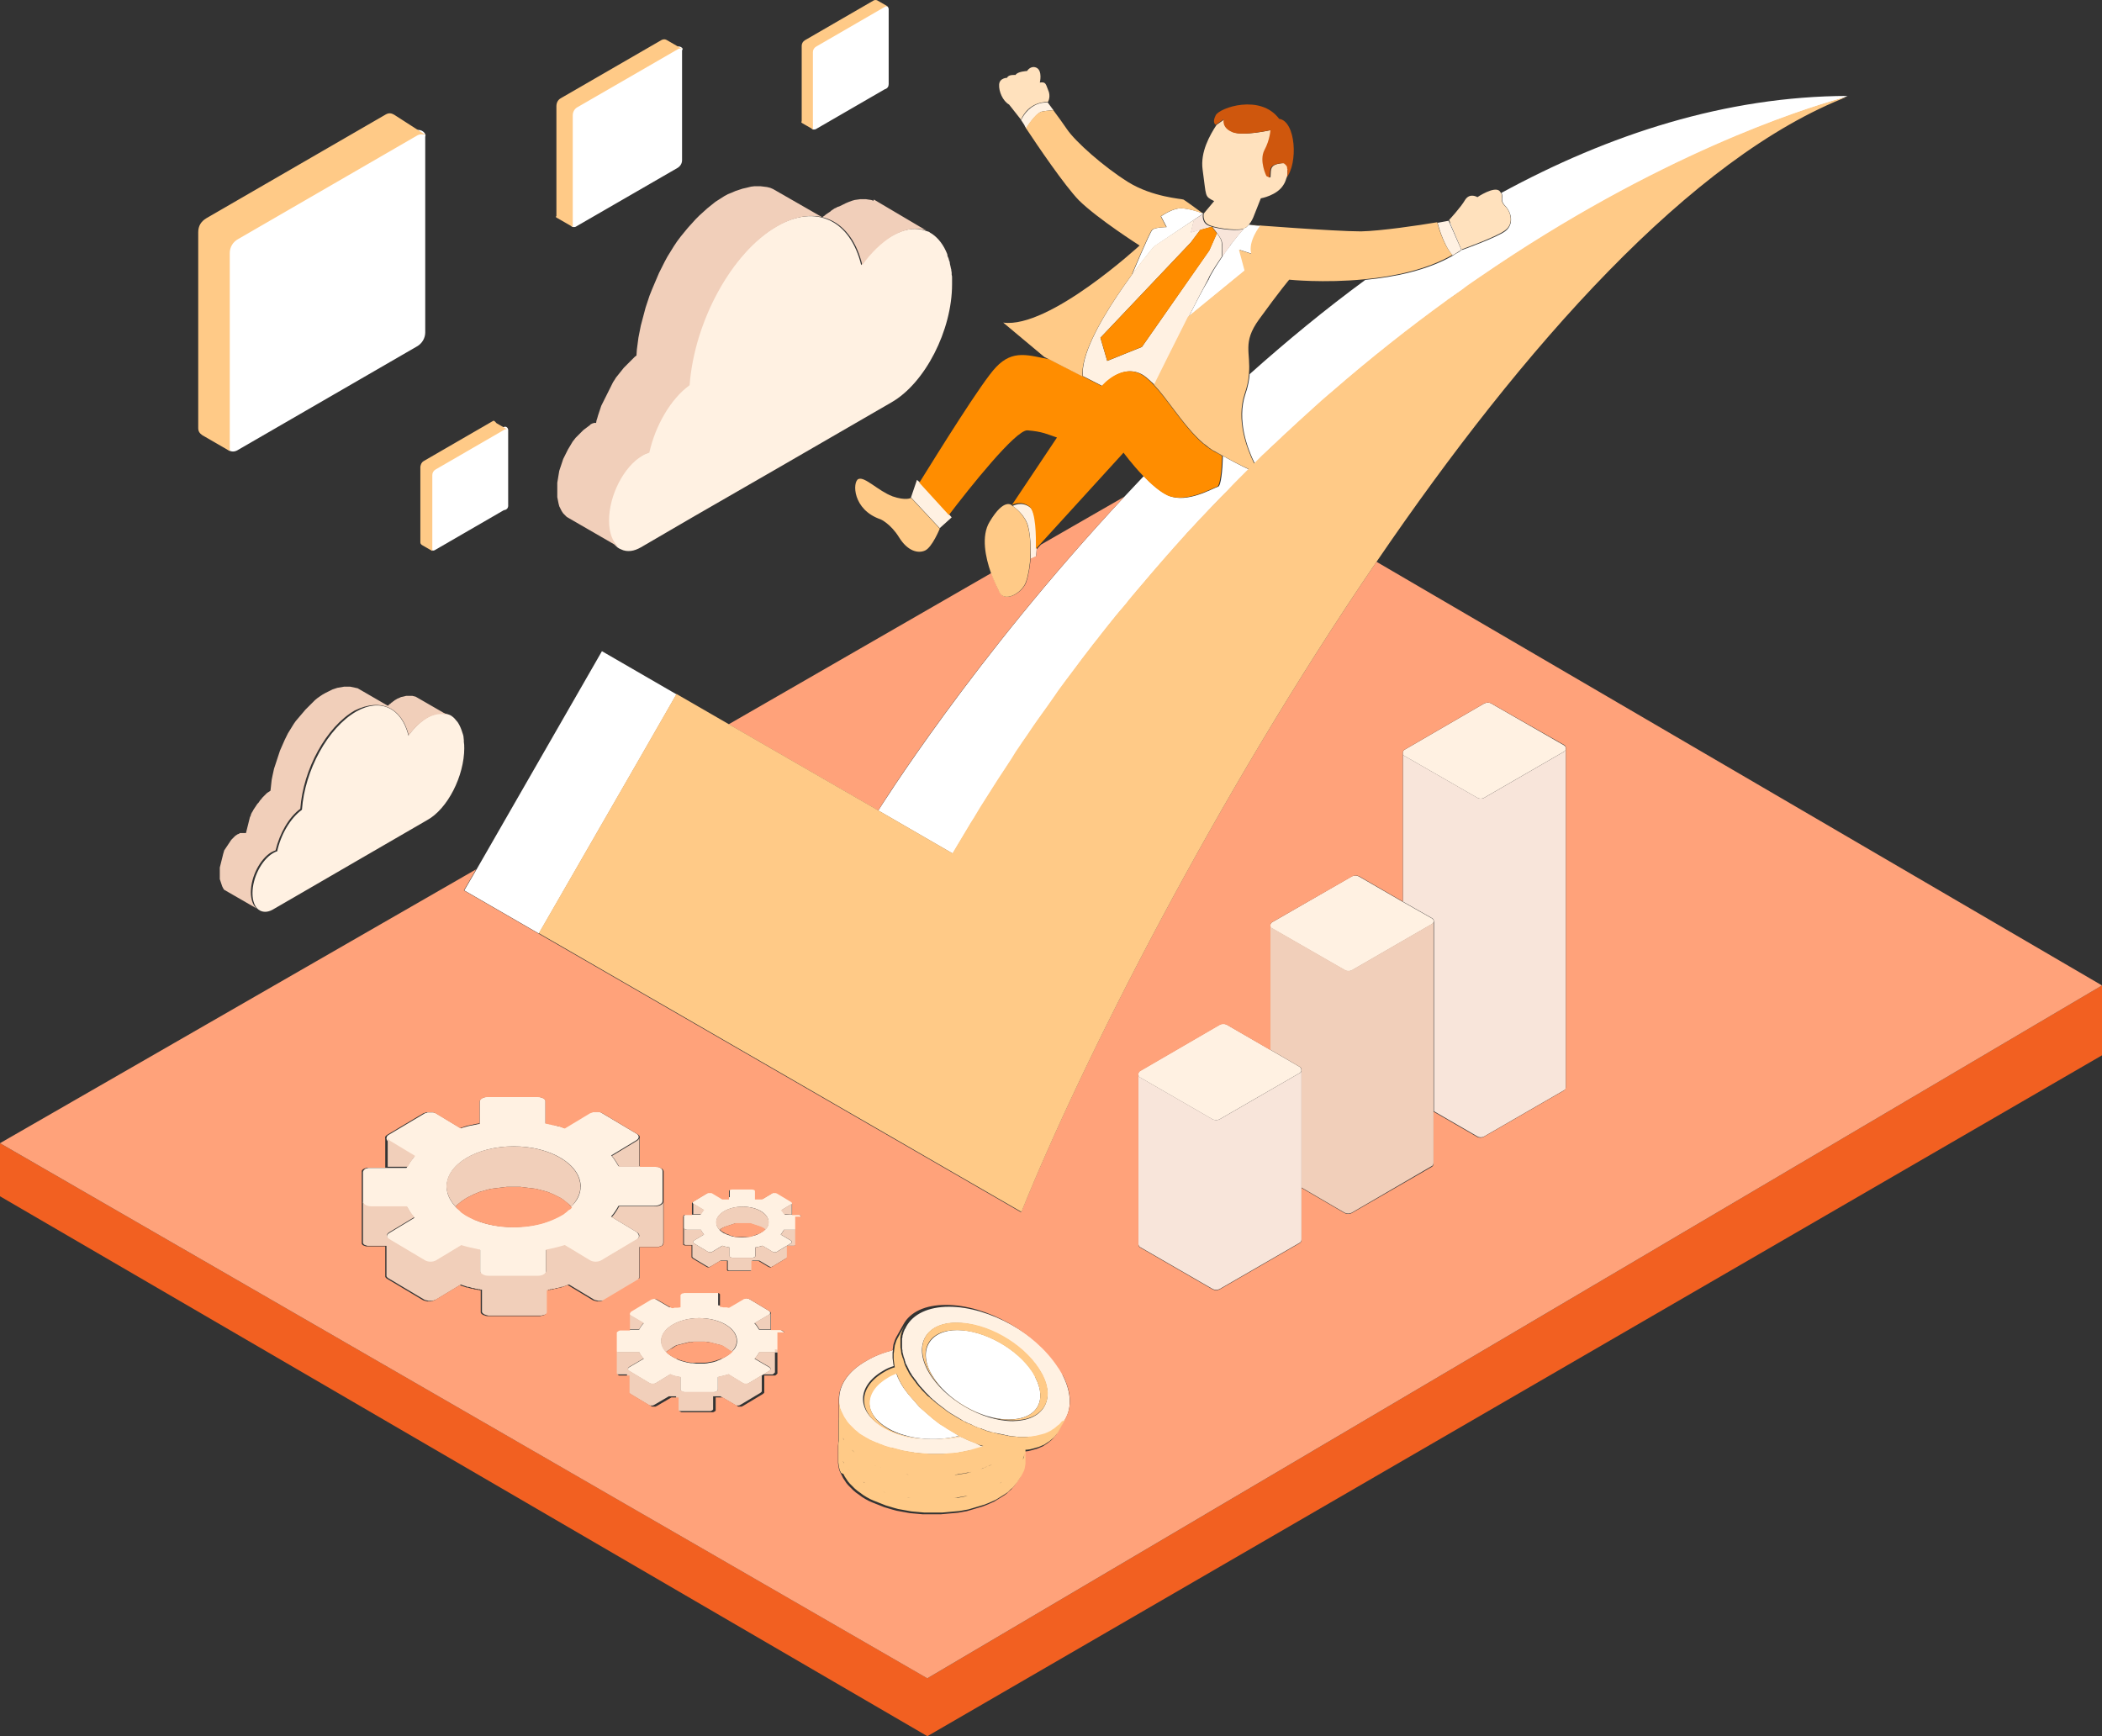 <svg width="207" height="171" viewBox="0 0 207 171" fill="none" xmlns="http://www.w3.org/2000/svg">
<rect x="0" y="0" width="207" height="171" fill="#333333" stroke="none"/>
<g clip-path="url(#clip0_397_1498)">
<path d="M94.429 141.421C92.149 142.01 89.324 141.776 87.437 140.672C85.002 139.255 85.002 137.015 87.398 135.599C87.675 135.443 87.948 135.326 88.225 135.205L88.302 135.361L88.419 135.677L88.575 135.993L88.77 136.348L88.965 136.664L89.199 136.98L89.437 137.296L89.713 137.612L89.99 137.928L90.263 138.245L90.54 138.561L90.855 138.834L91.171 139.107L91.487 139.384L91.802 139.657L92.157 139.934L92.511 140.207L92.905 140.445L93.26 140.68L93.653 140.914L94.047 141.148L94.441 141.425L94.429 141.421ZM101.853 135.404C101.814 135.287 101.736 135.209 101.697 135.127C100.204 132.844 96.942 130.998 94.273 130.998C91.603 130.998 90.345 132.965 91.759 135.404C93.174 137.843 96.553 139.809 99.339 139.809C102.126 139.809 103.151 137.96 101.97 135.681C101.97 135.564 101.931 135.486 101.853 135.408V135.404ZM41.284 12.811C41.128 12.772 40.929 12.811 40.773 12.889L23.1 23.117C22.589 23.394 22.273 23.944 22.273 24.494V43.885C22.273 43.924 22.273 43.963 22.312 44.002V44.041V44.08C22.312 44.106 22.325 44.132 22.351 44.158V44.197L22.39 44.236L22.429 44.275C22.468 44.314 22.507 44.314 22.546 44.353C22.784 44.509 23.096 44.509 23.372 44.353L41.05 34.125C41.56 33.848 41.876 33.298 41.876 32.748V13.474C41.993 13.158 41.638 12.846 41.288 12.803L41.284 12.811ZM50.044 49.781V42.347C50.044 42.23 49.966 42.113 49.889 42.07C49.849 42.031 49.811 42.031 49.772 42.031H49.733C49.694 42.031 49.655 42.031 49.577 42.07L42.78 46.004C42.585 46.12 42.465 46.32 42.465 46.554V54.066V54.105V54.144C42.465 54.144 42.503 54.144 42.503 54.183C42.581 54.222 42.698 54.261 42.819 54.183L49.616 50.249C49.931 50.21 50.048 50.015 50.048 49.777L50.044 49.781ZM118.509 21.029C118.509 21.029 117.095 20.479 116.229 20.518C115.364 20.557 114.343 21.306 114.343 21.306L114.893 22.368C114.893 22.368 113.755 22.368 113.478 22.645C113.205 22.922 111.436 27.167 111.436 27.167C112.652 25.478 113.634 24.295 113.634 24.295L118.505 21.029H118.509ZM117.056 31.214L122.632 26.652L122.083 24.608L123.299 25.002C122.944 23.784 124.164 22.247 124.164 22.247C123.459 22.208 122.987 22.13 122.987 22.13C122.948 22.169 122.87 22.247 122.831 22.286C122.805 22.312 122.779 22.338 122.753 22.364C122.714 22.403 122.636 22.442 122.597 22.442C122.558 22.442 122.558 22.481 122.519 22.481C122.165 22.875 121.771 23.347 121.381 23.858C121.342 23.936 121.264 24.014 121.225 24.053C121.225 24.092 121.187 24.092 121.187 24.131C120.914 24.486 120.637 24.838 120.399 25.232C120.006 25.821 119.612 26.41 119.261 27.043C119.222 27.12 119.144 27.238 119.105 27.359C119.066 27.437 119.028 27.476 119.028 27.554L118.989 27.593C118.4 28.576 117.73 29.875 117.063 31.21L117.056 31.214ZM67.052 4.632C66.974 4.593 66.857 4.554 66.736 4.593C66.697 4.593 66.658 4.632 66.619 4.632L56.681 10.376C56.404 10.532 56.249 10.848 56.249 11.164V22.215V22.254L56.288 22.294C56.404 22.372 56.603 22.41 56.759 22.294L66.697 16.553C66.974 16.397 67.168 16.12 67.168 15.765V4.948C67.285 4.831 67.207 4.71 67.052 4.632ZM120.43 44.946C120.392 46.362 120.236 47.857 119.959 47.935C119.409 48.091 116.896 49.625 115.049 48.801C114.261 48.446 113.4 47.701 112.652 46.874C112.024 47.541 111.393 48.212 110.766 48.879C95.801 64.886 86.568 79.715 86.49 79.832L93.837 84.082C94.386 83.137 94.935 82.232 95.485 81.326C95.68 80.971 95.918 80.659 96.112 80.304C96.467 79.754 96.818 79.204 97.133 78.653C97.371 78.259 97.644 77.865 97.882 77.475C98.197 77.003 98.509 76.531 98.825 76.019C99.102 75.586 99.374 75.192 99.651 74.759C99.928 74.326 100.239 73.893 100.516 73.421C100.793 72.987 101.105 72.593 101.381 72.16C101.658 71.727 101.97 71.333 102.246 70.9C102.562 70.467 102.835 70.073 103.151 69.639C103.427 69.245 103.7 68.851 103.977 68.461C104.292 68.028 104.604 67.634 104.881 67.2C105.154 66.845 105.43 66.451 105.707 66.1C106.023 65.667 106.335 65.273 106.65 64.84C106.927 64.484 107.2 64.133 107.437 63.817C107.753 63.384 108.104 62.99 108.42 62.557C108.653 62.241 108.93 61.928 109.164 61.612C109.519 61.179 109.83 60.746 110.185 60.352C110.419 60.075 110.656 59.802 110.89 59.525C111.245 59.092 111.639 58.619 111.989 58.186C112.145 57.991 112.305 57.831 112.461 57.636C113.914 55.907 115.368 54.253 116.822 52.641C116.939 52.485 117.098 52.364 117.215 52.208C117.648 51.736 118.042 51.303 118.474 50.87C118.669 50.675 118.829 50.475 119.024 50.28C119.417 49.847 119.811 49.453 120.24 49.02L120.828 48.431C121.222 48.036 121.615 47.603 122.005 47.213L122.593 46.624C122.71 46.507 122.866 46.347 122.987 46.23C122.2 45.875 121.101 45.285 119.686 44.501C119.92 44.661 120.197 44.778 120.43 44.934V44.946ZM46.938 85.615L45.722 87.699L53.069 91.948L63.283 74.209L66.623 68.387L59.277 64.137L46.942 85.611L46.938 85.615ZM147.847 18.988C148.12 19.421 147.652 19.656 148.24 20.288C148.907 20.994 149.067 22.137 148.24 22.766C147.414 23.394 143.996 24.615 143.996 24.615L142.858 21.903C142.82 21.903 142.781 21.942 142.781 21.942L143.957 24.615C143.763 24.771 143.564 24.892 143.33 25.009C143.252 25.049 143.174 25.127 143.096 25.166C140.583 26.621 137.36 27.288 134.456 27.565C130.489 30.477 126.678 33.622 123.065 36.849C123.026 37.399 122.909 38.066 122.632 38.855C121.806 41.371 122.827 44.166 123.575 45.66C123.653 45.582 123.692 45.543 123.77 45.465L124.359 44.876C124.752 44.482 125.146 44.087 125.575 43.736C125.77 43.58 125.929 43.381 126.124 43.225C126.518 42.831 126.95 42.437 127.34 42.086C127.496 41.929 127.656 41.77 127.851 41.614C128.283 41.219 128.716 40.825 129.148 40.435C129.265 40.318 129.421 40.201 129.542 40.08C130.014 39.686 130.446 39.253 130.918 38.862C130.996 38.784 131.074 38.745 131.151 38.667C135.041 35.284 138.891 32.256 142.582 29.583L142.621 29.544C143.131 29.15 143.681 28.799 144.191 28.443L144.23 28.404C144.741 28.049 145.29 27.659 145.801 27.304C163.357 15.269 177.578 10.786 181.191 9.763C181.662 9.568 181.939 9.447 181.939 9.447C169.959 9.486 158.451 13.225 147.843 19.004L147.847 18.988ZM87.515 8.288V0.894C87.515 0.738 87.398 0.578 87.2 0.578C87.161 0.578 87.083 0.578 87.044 0.617L80.247 4.55C80.052 4.667 79.931 4.866 79.931 5.1V12.612V12.651C79.931 12.651 79.931 12.69 79.971 12.69L80.009 12.729C80.087 12.768 80.204 12.768 80.325 12.729L87.122 8.796C87.398 8.718 87.515 8.519 87.515 8.284V8.288Z" fill="white"/>
<path d="M112.611 36.962C110.53 35.663 108.566 38.023 108.566 38.023L106.641 37.04C106.247 33.107 113.632 24.256 113.632 24.256L118.504 21.033L117.599 21.622L117.284 22.883L118.227 22.606L117.284 23.866L108.367 33.267L109.034 35.549L112.451 34.172L119.088 24.654L119.836 22.965L119.326 22.297C119.326 22.297 120.031 23.164 120.23 23.597C120.425 24.03 120.308 25.209 120.308 25.287C119.914 25.876 119.521 26.465 119.17 27.097C119.131 27.175 119.053 27.292 119.014 27.413C118.975 27.491 118.936 27.53 118.936 27.608L118.897 27.647C118.387 28.592 117.72 29.887 117.05 31.226C115.713 33.86 114.302 36.732 113.71 37.91C113.316 37.555 112.966 37.2 112.611 36.966V36.962ZM101.064 12.655C101.103 12.577 101.929 11.239 102.556 11.004C102.872 10.926 103.344 10.887 103.733 10.848C103.418 10.415 103.184 10.099 103.184 10.099C102.95 10.099 102.751 10.099 102.556 10.138C101.968 10.255 101.142 10.649 100.553 11.828C100.553 11.828 100.67 11.984 100.869 12.3C100.908 12.417 100.986 12.538 101.064 12.655ZM143.052 25.162C143.13 25.123 143.207 25.045 143.289 25.006C143.484 24.889 143.722 24.729 143.917 24.611L142.74 21.938L142.662 21.743C142.662 21.743 142.268 21.821 141.602 21.938H141.563C141.563 21.899 142.073 24.061 143.055 25.162H143.052ZM90.3 47.264L89.712 48.993L92.541 52.021L93.718 50.959L93.523 50.725L90.616 47.541L90.3 47.264ZM101.259 51.865C101.574 53.164 101.496 54.776 101.496 54.776V55.053L102.046 54.819C102.046 54.819 102.046 54.542 102.085 54.151C102.124 52.934 102.085 50.495 101.457 49.984C100.592 49.316 99.731 49.828 99.731 49.828L99.77 49.867C99.965 50.023 100.947 50.694 101.263 51.873L101.259 51.865ZM45.717 73.655C45.717 73.46 45.717 73.261 45.678 73.066V72.909C45.678 72.792 45.639 72.632 45.639 72.515C45.639 72.476 45.6 72.398 45.6 72.359C45.561 72.242 45.522 72.121 45.483 72.004C45.483 71.965 45.444 71.926 45.444 71.887C45.327 71.571 45.21 71.337 45.05 71.099L45.011 71.06C44.934 70.982 44.856 70.865 44.778 70.783L44.739 70.744C44.661 70.666 44.583 70.588 44.505 70.549L44.466 70.51C44.349 70.431 44.232 70.392 44.111 70.353C43.523 70.158 42.813 70.236 42.069 70.67C41.403 71.064 40.771 71.692 40.222 72.441C39.556 69.768 37.51 68.703 35.078 70.08C32.287 71.692 30.011 75.863 29.735 79.754C28.597 80.581 27.654 82.193 27.299 83.844C27.143 83.882 27.022 83.961 26.866 84.039C25.767 84.706 24.863 86.439 24.863 87.972C24.863 88.76 25.101 89.311 25.452 89.584C25.806 89.857 26.317 89.9 26.866 89.584L30.128 87.695L35.078 84.823L42.069 80.772C44.072 79.672 45.721 76.445 45.721 73.655H45.717ZM60.799 53.909C60.916 53.987 61.033 54.066 61.153 54.105C61.469 54.261 61.781 54.3 62.135 54.261C62.451 54.222 62.763 54.105 63.117 53.906L68.382 50.838L76.434 46.199L87.786 39.631C91.087 37.742 93.757 32.553 93.757 27.991V27.363C93.757 27.245 93.757 27.167 93.718 27.046V26.851C93.718 26.773 93.679 26.695 93.679 26.617C93.679 26.539 93.679 26.5 93.64 26.422C93.64 26.344 93.601 26.266 93.601 26.227C93.562 26.071 93.523 25.911 93.523 25.794C93.523 25.768 93.51 25.742 93.484 25.716C93.445 25.638 93.445 25.521 93.406 25.439C93.406 25.413 93.393 25.387 93.367 25.361C93.328 25.283 93.289 25.166 93.289 25.084V25.045C92.934 24.139 92.424 23.472 91.796 23.039C91.719 23 91.68 22.961 91.602 22.922C91.602 22.922 91.563 22.922 91.563 22.883C91.485 22.844 91.446 22.805 91.368 22.805C91.329 22.766 91.29 22.766 91.251 22.766C90.269 22.372 89.092 22.489 87.794 23.238C86.695 23.866 85.674 24.889 84.809 26.11C83.749 21.743 80.409 20.015 76.442 22.294C71.964 24.889 68.273 31.694 67.802 37.945C65.955 39.323 64.423 41.918 63.835 44.591C63.601 44.63 63.363 44.747 63.129 44.907C61.321 45.929 59.867 48.801 59.867 51.279C59.867 52.579 60.222 53.445 60.81 53.917L60.799 53.909ZM62.724 122.109L59.228 124.193C58.913 124.388 58.402 124.388 58.09 124.193L55.615 122.698L55.499 122.737C54.988 122.893 54.439 123.01 53.889 123.131H53.772V125.254C53.772 125.531 53.418 125.726 52.985 125.726H48.075C47.642 125.726 47.287 125.488 47.287 125.254V123.131H47.17C46.621 123.014 46.072 122.897 45.522 122.737L45.444 122.698L42.969 124.193C42.654 124.388 42.143 124.388 41.831 124.193L38.336 122.109C38.02 121.914 38.02 121.637 38.336 121.442L40.81 119.947L40.771 119.908C40.495 119.592 40.3 119.28 40.105 118.925L40.066 118.886H36.531C36.099 118.886 35.744 118.651 35.744 118.413V115.463C35.744 115.346 35.822 115.229 35.939 115.147C36.017 115.108 36.056 115.069 36.134 115.069C36.173 115.069 36.251 115.03 36.29 115.03H40.023L40.062 114.991C40.218 114.675 40.456 114.324 40.728 114.008L40.767 113.969L38.293 112.474C38.137 112.396 38.098 112.279 38.059 112.158C38.059 112.041 38.098 111.92 38.176 111.842C38.215 111.803 38.254 111.803 38.293 111.764L41.788 109.68C41.867 109.641 41.944 109.602 41.983 109.602C42.022 109.602 42.061 109.602 42.1 109.563H42.689C42.767 109.602 42.845 109.602 42.923 109.641L45.397 111.136L45.475 111.097C45.67 111.058 45.83 110.98 46.025 110.941C46.142 110.902 46.22 110.902 46.34 110.863H46.418C46.457 110.863 46.535 110.824 46.574 110.824C46.652 110.824 46.691 110.785 46.769 110.785H46.808C46.847 110.785 46.886 110.746 46.964 110.746C47.003 110.746 47.081 110.707 47.12 110.707H47.237V108.506C47.237 108.229 47.591 108.033 48.024 108.033H52.934C53.211 108.033 53.445 108.112 53.601 108.229L53.64 108.268C53.679 108.307 53.718 108.346 53.718 108.424V110.625H53.835C53.913 110.625 53.952 110.664 53.99 110.664C54.029 110.664 54.068 110.664 54.107 110.703H54.146C54.224 110.703 54.302 110.742 54.38 110.742C54.419 110.742 54.458 110.742 54.497 110.781C54.536 110.781 54.575 110.781 54.614 110.82C54.692 110.859 54.809 110.859 54.891 110.898C55.086 110.937 55.284 110.976 55.44 111.054L55.557 111.093L58.032 109.598C58.11 109.559 58.188 109.52 58.227 109.52C58.266 109.52 58.305 109.52 58.343 109.481H58.932C59.01 109.52 59.088 109.52 59.166 109.559L62.661 111.643C62.977 111.838 62.977 112.115 62.661 112.31L60.187 113.805L60.226 113.844C60.502 114.16 60.697 114.511 60.892 114.827L60.931 114.866H64.427C64.505 114.866 64.583 114.866 64.661 114.905C64.739 114.905 64.778 114.944 64.856 114.944C64.934 114.983 65.011 115.022 65.09 115.061L65.128 115.1C65.206 115.178 65.245 115.257 65.245 115.338V118.289C65.245 118.566 64.891 118.761 64.419 118.761H60.923L60.885 118.8C60.69 119.155 60.491 119.467 60.218 119.783L60.179 119.822L62.654 121.317C63.005 121.594 63.005 121.906 62.693 122.105L62.724 122.109ZM57.186 116.88C57.186 114.679 54.24 112.907 50.588 112.907C46.937 112.907 43.99 114.679 43.99 116.88C43.99 117.586 44.306 118.257 44.856 118.847C44.895 118.886 44.972 118.964 45.011 119.003C45.089 119.042 45.128 119.12 45.206 119.159C45.245 119.198 45.323 119.237 45.362 119.315C45.518 119.432 45.678 119.549 45.873 119.67C46.149 119.826 46.461 119.986 46.816 120.142C46.816 120.142 46.855 120.142 46.855 120.181C47.915 120.614 49.174 120.848 50.506 120.848C51.605 120.848 52.665 120.692 53.569 120.415C53.608 120.415 53.648 120.376 53.687 120.376C53.842 120.337 53.963 120.259 54.119 120.22C54.197 120.181 54.236 120.181 54.314 120.142C54.669 119.986 55.019 119.826 55.335 119.631C55.491 119.514 55.651 119.436 55.767 119.315C55.806 119.276 55.846 119.237 55.884 119.198C55.923 119.159 56.001 119.12 56.04 119.042C56.118 119.003 56.157 118.925 56.235 118.847C56.863 118.257 57.178 117.586 57.178 116.88H57.186ZM141.006 90.45L138.098 88.799L133.815 86.321C133.582 86.204 133.344 86.204 133.11 86.321L125.253 90.844C125.136 90.922 125.097 91.039 125.097 91.16C125.097 91.281 125.136 91.398 125.253 91.437L132.44 95.566C132.674 95.683 132.911 95.683 133.145 95.566L141.041 91.004C141.158 90.926 141.197 90.809 141.197 90.688C141.158 90.61 141.119 90.493 140.998 90.45H141.006ZM77.178 131.158C77.178 131.197 77.217 131.197 77.217 131.236V132.926C77.217 133.082 77.022 133.199 76.746 133.199H74.782L74.743 133.238C74.626 133.433 74.509 133.632 74.349 133.788L74.31 133.827L75.725 134.655C75.92 134.772 75.92 134.928 75.725 135.049L73.761 136.227C73.605 136.344 73.289 136.344 73.133 136.227L71.719 135.361L71.68 135.4C71.364 135.478 71.091 135.556 70.736 135.634H70.697V136.852C70.697 137.008 70.503 137.125 70.265 137.125H67.475C67.198 137.125 67.003 137.008 67.003 136.852V135.634H66.964C66.648 135.595 66.337 135.517 66.06 135.4L66.021 135.361L64.606 136.227C64.411 136.344 64.135 136.344 63.94 136.227L61.976 135.049C61.781 134.932 61.781 134.776 61.976 134.655L63.39 133.827L63.351 133.788C63.196 133.632 63.075 133.433 62.958 133.238V133.199H60.955C60.721 133.199 60.483 133.082 60.483 132.926V131.236C60.483 131.21 60.496 131.184 60.522 131.158C60.522 131.158 60.522 131.119 60.561 131.119C60.561 131.119 60.6 131.08 60.639 131.08C60.639 131.08 60.678 131.08 60.678 131.041C60.717 131.041 60.756 131.002 60.756 131.002C60.834 130.963 60.873 130.963 60.951 130.963H62.954V130.924C63.071 130.729 63.188 130.53 63.347 130.374L63.386 130.335L61.972 129.508C61.855 129.429 61.816 129.312 61.855 129.23V129.191C61.881 129.165 61.907 129.139 61.933 129.113L63.897 127.935C63.936 127.896 63.975 127.896 64.014 127.896C64.092 127.857 64.131 127.857 64.209 127.857C64.287 127.857 64.365 127.857 64.404 127.896C64.442 127.896 64.481 127.935 64.52 127.935L65.935 128.762H65.974C66.013 128.762 66.052 128.762 66.091 128.723H66.169C66.325 128.684 66.485 128.645 66.641 128.606C66.719 128.567 66.796 128.567 66.917 128.567H66.956V127.389C66.956 127.363 66.969 127.337 66.995 127.311C66.995 127.272 67.034 127.272 67.034 127.272C67.034 127.232 67.073 127.232 67.112 127.232C67.151 127.232 67.19 127.193 67.229 127.193H67.268C67.307 127.193 67.385 127.154 67.424 127.154H70.448C70.487 127.154 70.526 127.193 70.565 127.193H70.604C70.682 127.233 70.721 127.311 70.721 127.389V128.567H70.76C70.838 128.567 70.916 128.606 71.037 128.606C71.192 128.645 71.352 128.684 71.508 128.723C71.586 128.723 71.625 128.762 71.703 128.762H71.742L73.156 127.935C73.195 127.896 73.234 127.896 73.273 127.896C73.351 127.896 73.39 127.857 73.468 127.857C73.546 127.857 73.585 127.857 73.663 127.896C73.702 127.896 73.741 127.935 73.78 127.935L75.744 129.113C75.783 129.152 75.822 129.152 75.822 129.191V129.23C75.861 129.309 75.861 129.426 75.705 129.508L74.291 130.335L74.33 130.374C74.485 130.53 74.606 130.729 74.723 130.924L74.762 130.963H76.726C76.804 130.963 76.882 130.963 76.921 131.002C76.96 131.002 76.96 131.041 76.999 131.041C77.038 131.041 77.038 131.08 77.038 131.08L77.077 131.119C77.129 131.119 77.155 131.132 77.155 131.158H77.178ZM72.584 132.063C72.584 130.803 70.896 129.824 68.854 129.824C66.812 129.824 65.124 130.846 65.124 132.063C65.124 132.458 65.319 132.852 65.635 133.164C65.869 133.441 66.224 133.636 66.617 133.831C66.617 133.831 66.656 133.831 66.656 133.87C66.773 133.909 66.89 133.987 67.05 134.026C67.089 134.026 67.128 134.065 67.167 134.065C67.362 134.104 67.56 134.182 67.755 134.221H67.833C67.95 134.26 68.11 134.26 68.227 134.26C68.344 134.26 68.46 134.299 68.542 134.299H69.407C69.563 134.299 69.723 134.26 69.879 134.221H69.957C70.152 134.182 70.351 134.143 70.545 134.065C70.584 134.065 70.623 134.065 70.623 134.026C70.779 133.987 70.9 133.909 71.017 133.87C71.017 133.87 71.056 133.87 71.056 133.831C71.45 133.636 71.8 133.437 72.038 133.164C72.432 132.848 72.588 132.454 72.588 132.063H72.584ZM128.005 105.083L125.097 103.394L120.815 100.916C120.581 100.799 120.343 100.799 120.109 100.916L112.253 105.478C112.136 105.556 112.097 105.673 112.097 105.794C112.097 105.915 112.136 106.028 112.253 106.11L119.4 110.238C119.634 110.355 119.871 110.355 120.105 110.238L128.001 105.677C128.118 105.598 128.157 105.52 128.157 105.403C128.157 105.286 128.118 105.165 128.001 105.087L128.005 105.083ZM154.045 73.421L146.859 69.292C146.664 69.175 146.388 69.175 146.154 69.292L138.297 73.854C138.18 73.932 138.141 74.049 138.141 74.17C138.141 74.291 138.219 74.404 138.297 74.447L145.483 78.576C145.678 78.693 145.955 78.693 146.15 78.576L154.045 74.014C154.162 73.936 154.201 73.858 154.201 73.737C154.201 73.616 154.162 73.499 154.045 73.421ZM78.827 119.713C78.853 119.739 78.866 119.765 78.866 119.791V120.93C78.866 121.047 78.71 121.125 78.55 121.125H77.174V121.165C77.097 121.282 77.019 121.442 76.898 121.559V121.598L77.88 122.187C77.997 122.265 77.997 122.382 77.88 122.46L76.504 123.287C76.387 123.365 76.189 123.365 76.072 123.287L75.09 122.698H75.05C74.856 122.776 74.618 122.815 74.423 122.854H74.384V123.681C74.384 123.799 74.228 123.877 74.069 123.877H72.143C71.987 123.877 71.828 123.799 71.828 123.681V122.854H71.789C71.555 122.815 71.356 122.776 71.161 122.698H71.122L70.14 123.287C70.023 123.365 69.825 123.365 69.708 123.287L68.332 122.46C68.215 122.382 68.215 122.265 68.332 122.187L69.314 121.598V121.559C69.197 121.442 69.119 121.321 69.037 121.165V121.125H67.662C67.506 121.125 67.346 121.047 67.346 120.93V119.791C67.346 119.752 67.346 119.713 67.385 119.713C67.424 119.674 67.463 119.674 67.502 119.635H68.994V119.596C69.072 119.479 69.15 119.323 69.271 119.202V119.163L68.289 118.573C68.25 118.534 68.211 118.495 68.211 118.456C68.211 118.417 68.211 118.417 68.25 118.378C68.25 118.339 68.289 118.339 68.328 118.3L69.704 117.473C69.743 117.473 69.782 117.434 69.821 117.434H70.097C70.123 117.434 70.149 117.447 70.175 117.473L71.157 118.062H71.196C71.274 118.023 71.391 117.984 71.512 117.984C71.551 117.984 71.59 117.984 71.629 117.945H71.707C71.746 117.945 71.785 117.945 71.824 117.906H71.863V117.079C71.863 117.04 71.902 117.001 71.902 117.001C71.941 116.962 72.058 116.923 72.178 116.923H74.103C74.22 116.923 74.298 116.962 74.38 117.001C74.419 117.04 74.419 117.079 74.419 117.079V117.906H74.458C74.497 117.906 74.536 117.906 74.575 117.945H74.653C74.692 117.945 74.731 117.945 74.77 117.984C74.887 118.023 74.965 118.023 75.086 118.062H75.125L76.107 117.473C76.146 117.473 76.146 117.434 76.185 117.434H76.461C76.5 117.434 76.539 117.473 76.578 117.473L77.954 118.3C77.993 118.3 77.993 118.339 78.032 118.378C78.032 118.417 78.071 118.417 78.071 118.456C78.071 118.495 78.032 118.534 77.993 118.573L77.011 119.163V119.202C77.128 119.319 77.206 119.436 77.287 119.596V119.635H78.78C78.737 119.674 78.78 119.674 78.819 119.713H78.827ZM75.686 120.38C75.686 119.514 74.548 118.847 73.133 118.847C71.719 118.847 70.541 119.553 70.541 120.38C70.541 120.696 70.697 121.008 70.974 121.246C71.013 121.285 71.091 121.325 71.13 121.364C71.169 121.403 71.247 121.442 71.325 121.481C71.364 121.481 71.403 121.52 71.442 121.52C71.559 121.598 71.719 121.637 71.835 121.676C71.874 121.676 71.913 121.715 71.913 121.715C72.268 121.832 72.658 121.871 73.09 121.871C73.523 121.871 73.955 121.793 74.306 121.676H74.345C74.501 121.637 74.661 121.559 74.778 121.481C74.817 121.481 74.817 121.442 74.856 121.442C74.934 121.403 75.012 121.364 75.05 121.325C75.09 121.285 75.129 121.246 75.206 121.207C75.518 121.012 75.678 120.696 75.678 120.38H75.686ZM95.994 142.092L95.6 141.936L95.207 141.78L94.813 141.585L94.458 141.429C91.984 142.018 89.037 141.745 86.995 140.563C84.326 139.029 84.326 136.551 86.956 135.017C87.272 134.822 87.623 134.662 88.016 134.545L87.977 134.389L87.938 134.073L87.899 133.757V133.207L87.938 132.973C86.995 133.207 86.091 133.562 85.308 134.034C83.499 135.056 82.638 136.434 82.638 137.811V138.323C82.638 138.401 82.677 138.479 82.677 138.6C82.677 138.678 82.716 138.756 82.755 138.834C82.794 138.912 82.794 138.99 82.872 139.111C82.872 139.15 82.911 139.189 82.911 139.228C82.911 139.267 82.95 139.306 82.95 139.345C82.95 139.384 82.989 139.423 83.028 139.462C83.028 139.501 83.067 139.54 83.067 139.579C83.106 139.618 83.106 139.657 83.145 139.696C83.184 139.735 83.184 139.774 83.223 139.813C83.262 139.852 83.262 139.891 83.301 139.93C83.34 139.969 83.34 140.008 83.379 140.047C83.457 140.126 83.496 140.204 83.574 140.285C83.612 140.325 83.651 140.364 83.691 140.403C83.729 140.442 83.768 140.481 83.807 140.52C83.885 140.598 83.963 140.676 84.041 140.754C84.119 140.832 84.197 140.91 84.318 140.988C84.396 141.066 84.513 141.144 84.595 141.226C84.712 141.304 84.79 141.343 84.91 141.421C85.027 141.499 85.144 141.538 85.226 141.616C85.343 141.655 85.46 141.733 85.581 141.811C85.698 141.85 85.814 141.928 85.935 141.967C86.056 142.006 86.169 142.084 86.329 142.123C86.446 142.162 86.563 142.241 86.722 142.28C86.8 142.319 86.839 142.319 86.917 142.358C86.956 142.397 87.034 142.397 87.112 142.436C87.229 142.475 87.389 142.514 87.506 142.553C87.584 142.592 87.623 142.592 87.701 142.592C87.779 142.631 87.817 142.631 87.895 142.631C88.012 142.67 88.172 142.709 88.328 142.748C88.445 142.787 88.605 142.826 88.761 142.865C88.877 142.904 89.037 142.904 89.193 142.943C89.349 142.982 89.47 142.982 89.626 143.021C89.704 143.021 89.782 143.06 89.86 143.06C89.938 143.06 90.016 143.06 90.097 143.099C90.253 143.099 90.374 143.138 90.53 143.138C90.686 143.138 90.846 143.177 90.963 143.177C91.118 143.177 91.239 143.177 91.395 143.216H93.281C93.359 143.216 93.437 143.216 93.515 143.177H93.753C93.831 143.177 93.909 143.177 93.987 143.138C94.065 143.138 94.143 143.138 94.224 143.099C94.38 143.099 94.501 143.06 94.657 143.021C94.774 143.021 94.934 142.982 95.09 142.943C95.168 142.943 95.246 142.904 95.284 142.904C95.362 142.904 95.44 142.865 95.522 142.865C95.604 142.865 95.639 142.826 95.717 142.826C95.795 142.826 95.873 142.787 95.912 142.787C96.068 142.748 96.189 142.709 96.305 142.67C96.383 142.631 96.461 142.631 96.5 142.592C96.578 142.592 96.617 142.553 96.695 142.553C96.734 142.514 96.812 142.514 96.89 142.475L96.574 142.397L95.986 142.081L95.994 142.092ZM104.673 135.486C105.538 137.218 105.538 138.752 104.867 139.852C104.829 139.93 104.79 140.008 104.751 140.051C104.712 140.129 104.634 140.168 104.595 140.246C104.556 140.285 104.478 140.364 104.439 140.403C104.4 140.442 104.322 140.52 104.244 140.559C104.166 140.598 104.127 140.676 104.049 140.715C104.01 140.754 103.971 140.754 103.932 140.793C103.893 140.832 103.854 140.832 103.815 140.871C103.776 140.91 103.737 140.91 103.698 140.949C103.659 140.988 103.62 140.988 103.581 141.027C103.542 141.027 103.503 141.066 103.465 141.066C103.426 141.066 103.387 141.105 103.348 141.105C103.27 141.144 103.153 141.183 103.071 141.222C102.993 141.261 102.876 141.261 102.798 141.3C102.681 141.339 102.603 141.339 102.482 141.378C102.366 141.417 102.288 141.417 102.167 141.456C102.05 141.456 101.929 141.495 101.851 141.495C101.734 141.534 101.613 141.534 101.535 141.534H100.436C100.32 141.534 100.16 141.534 100.043 141.495C99.926 141.495 99.77 141.456 99.649 141.456C99.571 141.456 99.493 141.456 99.454 141.417C99.376 141.417 99.299 141.417 99.26 141.378C99.104 141.378 98.983 141.339 98.866 141.3C98.71 141.261 98.589 141.261 98.472 141.222C98.394 141.222 98.316 141.183 98.277 141.183C98.2 141.183 98.121 141.144 98.04 141.144C98.001 141.144 97.923 141.105 97.845 141.105C97.806 141.105 97.728 141.066 97.65 141.066C97.572 141.027 97.533 141.027 97.455 140.988C97.377 140.988 97.338 140.949 97.26 140.949C97.143 140.91 96.984 140.832 96.867 140.793C96.789 140.754 96.711 140.754 96.672 140.715C96.633 140.676 96.555 140.676 96.516 140.676H96.477C96.399 140.637 96.321 140.637 96.282 140.598C96.204 140.559 96.165 140.559 96.087 140.52C95.97 140.481 95.811 140.403 95.694 140.325C95.616 140.285 95.577 140.246 95.499 140.246C95.46 140.207 95.382 140.207 95.304 140.168C95.187 140.09 95.027 140.012 94.91 139.973C94.832 139.934 94.793 139.895 94.715 139.856C94.677 139.817 94.599 139.778 94.521 139.739C94.404 139.661 94.283 139.583 94.127 139.505C94.01 139.427 93.893 139.349 93.733 139.267C93.617 139.189 93.499 139.111 93.379 139.033C93.262 138.955 93.141 138.877 93.024 138.76C92.985 138.721 92.907 138.682 92.868 138.643C92.829 138.604 92.751 138.565 92.712 138.526C92.595 138.448 92.478 138.33 92.358 138.252C92.241 138.174 92.12 138.057 92.042 137.975C91.925 137.897 91.808 137.78 91.726 137.702C91.687 137.663 91.609 137.624 91.57 137.546L91.415 137.39L91.259 137.234C91.22 137.195 91.142 137.117 91.103 137.078C91.025 136.961 90.908 136.84 90.826 136.762C90.748 136.645 90.631 136.567 90.549 136.446C90.51 136.407 90.472 136.329 90.433 136.29C90.394 136.251 90.355 136.173 90.316 136.134C90.238 136.016 90.16 135.895 90.082 135.817C90.004 135.7 89.926 135.583 89.844 135.501C89.766 135.384 89.727 135.267 89.649 135.185C89.61 135.146 89.61 135.068 89.571 135.029C89.532 134.99 89.493 134.912 89.493 134.873C89.454 134.834 89.454 134.756 89.415 134.717C89.376 134.678 89.376 134.6 89.337 134.561C89.298 134.522 89.298 134.444 89.26 134.405C89.26 134.405 89.26 134.366 89.221 134.366C89.221 134.327 89.181 134.288 89.181 134.249C89.181 134.21 89.143 134.132 89.143 134.093C89.104 134.054 89.104 133.976 89.104 133.937C89.065 133.819 89.026 133.702 88.987 133.62C88.948 133.503 88.948 133.386 88.909 133.304C88.87 133.187 88.87 133.109 88.87 132.988C88.831 132.871 88.831 132.793 88.831 132.672V131.845C88.831 131.806 88.831 131.767 88.87 131.728V131.572C88.909 131.494 88.909 131.416 88.948 131.334C88.948 131.256 88.987 131.178 89.026 131.1C89.065 131.022 89.065 130.944 89.143 130.865C89.181 130.787 89.221 130.709 89.26 130.631C89.926 129.453 91.379 128.704 93.461 128.704C97.428 128.704 102.26 131.416 104.458 134.838C104.536 134.994 104.614 135.111 104.731 135.271C104.575 135.271 104.614 135.388 104.692 135.505L104.673 135.486ZM102.631 135.408C102.592 135.291 102.514 135.213 102.475 135.131C102.436 135.014 102.358 134.936 102.28 134.815C100.631 132.298 97.097 130.292 94.15 130.292C91.204 130.292 89.906 132.454 91.442 135.131C92.973 137.804 96.707 139.969 99.731 139.969C102.716 139.93 103.936 137.925 102.638 135.408H102.631Z" fill="#FFF1E2"/>
<path d="M141.17 90.727V114.523C141.17 114.64 141.131 114.796 141.014 114.839L133.118 119.44C132.881 119.557 132.647 119.557 132.413 119.44L128.169 116.962V105.399C128.169 105.282 128.13 105.161 128.013 105.083L125.106 103.394V91.121C125.106 91.238 125.145 91.355 125.262 91.398L132.448 95.527C132.682 95.644 132.92 95.644 133.153 95.527L141.049 90.965C141.127 90.965 141.166 90.848 141.166 90.731L141.17 90.727ZM86.022 19.773L85.788 19.695L85.511 19.656L85.277 19.617H84.728L84.451 19.656L84.174 19.695L83.897 19.773L83.582 19.89L83.305 20.007L82.99 20.163L82.674 20.319L82.557 20.358L82.44 20.397L82.323 20.475L82.206 20.514L82.089 20.592L81.972 20.67L81.855 20.748L81.778 20.826L81.661 20.904L81.544 20.982L81.427 21.06L81.31 21.138L81.232 21.216L81.115 21.294L80.998 21.373V21.412L76.127 18.618L75.85 18.5L75.534 18.422L75.219 18.383L74.903 18.344H74.275L73.96 18.383L73.804 18.422L73.488 18.5L73.134 18.579L72.779 18.696L72.424 18.813L72.07 18.969L71.676 19.125L71.322 19.32L70.889 19.597L70.456 19.874L70.063 20.19L69.669 20.506L69.275 20.861L68.882 21.216L68.488 21.611L68.134 22.005L67.74 22.438L67.385 22.871L67.031 23.304L66.676 23.776L66.361 24.248L66.045 24.76L65.729 25.271L65.452 25.782L65.176 26.332L64.899 26.883L64.665 27.433L64.431 27.983L64.198 28.533L63.964 29.122L63.769 29.712L63.574 30.301L63.418 30.89L63.262 31.479L63.106 32.069L62.989 32.658L62.873 33.247L62.795 33.836L62.717 34.425L62.678 35.015L62.522 35.132L62.366 35.288L62.21 35.444L62.054 35.6L61.898 35.756L61.742 35.912L61.587 36.068L61.431 36.224L61.275 36.42L61.119 36.615L60.963 36.81L60.807 37.005L60.651 37.2L60.534 37.395L60.378 37.629L60.261 37.863L60.145 38.098L60.028 38.332L59.911 38.566L59.794 38.8L59.677 39.034L59.56 39.268L59.443 39.502L59.326 39.736L59.209 39.971L59.131 40.205L59.053 40.439L58.975 40.673L58.897 40.907L58.819 41.184L58.742 41.418L58.703 41.653H58.465L58.426 41.691H58.348L58.309 41.73H58.27L58.231 41.77H58.192L58.153 41.809L58.114 41.848L58.075 41.887L57.919 42.004L57.763 42.121L57.608 42.238L57.452 42.355L57.296 42.511L57.14 42.667L56.984 42.823L56.828 42.979L56.672 43.135L56.555 43.291L56.399 43.486L56.282 43.682L56.166 43.877L56.049 44.072L55.932 44.267L55.815 44.501L55.698 44.735L55.581 44.969L55.464 45.203L55.386 45.438L55.308 45.672L55.23 45.906L55.152 46.14L55.074 46.374L55.035 46.608L54.996 46.843L54.958 47.077L54.919 47.311L54.88 47.549V48.965L54.919 49.16L54.958 49.355L54.996 49.551L55.035 49.707L55.074 49.863L55.152 50.019L55.23 50.175L55.308 50.331L55.386 50.448L55.464 50.565L55.581 50.682L55.698 50.799L55.815 50.916L60.92 53.867C60.332 53.394 59.977 52.489 59.977 51.272C59.977 48.794 61.431 45.961 63.239 44.899C63.473 44.743 63.71 44.665 63.944 44.583C64.533 41.91 66.064 39.272 67.912 37.938C68.383 31.643 72.074 24.842 76.551 22.286C80.519 20.003 83.859 21.696 84.919 26.102C85.784 24.885 86.844 23.862 87.904 23.23C89.201 22.485 90.379 22.364 91.361 22.758C91.322 22.758 91.283 22.719 91.244 22.719L86.056 19.652L86.022 19.773ZM40.183 72.515C40.733 71.766 41.36 71.138 42.031 70.744C42.775 70.311 43.484 70.233 44.073 70.428L40.932 68.617L40.776 68.578L40.62 68.539H39.992L39.837 68.578L39.681 68.617L39.486 68.656L39.33 68.734L39.135 68.812L38.94 68.929L38.862 68.968L38.823 69.007L38.784 69.046L38.706 69.085L38.667 69.124L38.629 69.163L38.55 69.202L38.512 69.241L38.473 69.28L38.434 69.319L38.356 69.358L38.317 69.397L38.278 69.436L38.239 69.475L38.2 69.514L35.215 67.786L35.02 67.747L34.864 67.708L34.669 67.669L34.474 67.63H33.886L33.691 67.669L33.457 67.708L33.219 67.747L32.985 67.825L32.748 67.903L32.514 68.02L32.276 68.137L32.042 68.254L31.766 68.41L31.532 68.566L31.255 68.761L31.017 68.957L30.784 69.191L30.546 69.429L30.312 69.663L30.074 69.901L29.84 70.178L29.603 70.455L29.369 70.732L29.131 71.009L28.936 71.286L28.741 71.602L28.547 71.918L28.352 72.234L28.196 72.55L28.04 72.867L27.884 73.222L27.728 73.577L27.572 73.932L27.455 74.287L27.338 74.642L27.222 74.997L27.105 75.352L26.988 75.707L26.91 76.062L26.832 76.418L26.754 76.812L26.715 77.167L26.676 77.522L26.637 77.877L26.52 77.955L26.403 78.033L26.286 78.111L26.169 78.228L26.052 78.345L25.936 78.462L25.819 78.579L25.741 78.696L25.624 78.814L25.546 78.931L25.468 79.048L25.351 79.165L25.273 79.282L25.195 79.399L25.117 79.516L25.039 79.633L24.961 79.75L24.883 79.906L24.805 80.023L24.727 80.179L24.688 80.335L24.61 80.492L24.572 80.648L24.532 80.804L24.494 80.96L24.455 81.116L24.416 81.272L24.377 81.428L24.338 81.584L24.299 81.74L24.26 81.896L24.221 82.052H23.632L23.515 82.13L23.398 82.169L23.282 82.248L23.165 82.326L23.087 82.404L22.97 82.521L22.892 82.599L22.775 82.716L22.697 82.833L22.619 82.95L22.541 83.067L22.463 83.184L22.385 83.301L22.307 83.418L22.229 83.535L22.151 83.652L22.073 83.769L22.035 83.925L21.995 84.043L21.956 84.199L21.918 84.355L21.879 84.511L21.84 84.667L21.801 84.823L21.762 84.979L21.723 85.135L21.684 85.291L21.645 85.447V86.587L21.684 86.704L21.723 86.821L21.762 86.938L21.801 87.055L21.84 87.172L21.879 87.289L21.918 87.367L21.956 87.445L21.995 87.523L22.035 87.562L22.073 87.64L22.151 87.679L25.293 89.49C24.938 89.217 24.704 88.624 24.704 87.878C24.704 86.345 25.608 84.612 26.707 83.945C26.863 83.867 27.023 83.789 27.14 83.75C27.533 82.099 28.438 80.488 29.575 79.66C29.852 75.766 32.128 71.598 34.918 69.987C37.553 68.687 39.595 69.752 40.261 72.465L40.183 72.515ZM62.845 125.964L62.923 125.886L62.962 125.808V122.819H64.809L64.926 122.78L65.043 122.741L65.16 122.702L65.238 122.624L65.277 122.546L65.316 122.429V118.339C65.316 118.616 64.961 118.811 64.49 118.811H60.994L60.955 118.85C60.76 119.206 60.562 119.518 60.289 119.834L60.25 119.873L62.724 121.367C63.04 121.563 63.04 121.84 62.724 122.035L59.229 124.118C58.913 124.314 58.403 124.314 58.091 124.118L55.616 122.624L55.499 122.663C54.989 122.819 54.439 122.94 53.89 123.057H53.773V125.18C53.773 125.453 53.418 125.652 52.986 125.652H48.075C47.642 125.652 47.288 125.418 47.288 125.18V123.057H47.171C46.621 122.94 46.072 122.823 45.523 122.663L45.445 122.624L42.97 124.118C42.654 124.314 42.144 124.314 41.832 124.118L38.336 122.035C38.02 121.84 38.02 121.563 38.336 121.367L40.811 119.873L40.772 119.834C40.495 119.518 40.3 119.206 40.105 118.85L40.066 118.811H36.532C36.099 118.811 35.745 118.577 35.745 118.339V122.429L35.784 122.507L35.861 122.585L35.94 122.624L36.056 122.663L36.173 122.702H38.059V125.691L38.099 125.769L38.176 125.847L38.293 125.925L41.789 128.009L41.906 128.048L42.062 128.087L42.218 128.126H42.533L42.689 128.087L42.806 128.048L42.923 128.009L45.398 126.514L45.476 126.553L45.593 126.593L45.71 126.632L45.827 126.671L45.943 126.71L46.06 126.749H46.177L46.294 126.788L46.411 126.827L46.528 126.866H46.645L46.762 126.905L46.879 126.944H46.996L47.112 126.983H47.229L47.346 127.022H47.463V129.223L47.502 129.301L47.58 129.379L47.697 129.457L47.814 129.496L47.931 129.535L48.087 129.574H53.309L53.465 129.535L53.621 129.496L53.738 129.457L53.855 129.379L53.932 129.301L53.971 129.223V127.022H54.088L54.205 126.983H54.322L54.439 126.944H54.556L54.673 126.905L54.79 126.866H54.907L55.024 126.827L55.141 126.788L55.258 126.749H55.374L55.491 126.71L55.608 126.671L55.725 126.632L55.803 126.593L55.92 126.553L56.037 126.514L58.512 128.009L58.629 128.048L58.784 128.087L58.94 128.126H59.256L59.412 128.087L59.529 128.048L59.646 128.009L63.141 125.925L62.791 125.964H62.845ZM44.856 118.847L44.934 118.769L45.09 118.612L45.285 118.456L45.48 118.3L45.714 118.144L45.947 117.988L46.181 117.871L46.415 117.754L46.649 117.637L46.925 117.52L47.202 117.403L47.479 117.325L47.756 117.247L48.032 117.169L48.348 117.091L48.664 117.052L48.979 117.013L49.295 116.974L49.611 116.934L49.926 116.895H51.224L51.54 116.934L51.855 116.974L52.171 117.013L52.487 117.052L52.802 117.091L53.079 117.169L53.395 117.247L53.671 117.325L53.948 117.403L54.225 117.52L54.502 117.637L54.735 117.754L54.969 117.871L55.203 117.988L55.437 118.144L55.632 118.3L55.827 118.456L56.021 118.612L56.177 118.769L56.255 118.847C56.805 118.257 57.159 117.586 57.159 116.88C57.159 114.679 54.213 112.907 50.562 112.907C46.91 112.907 43.964 114.679 43.964 116.88C44.003 117.586 44.318 118.257 44.868 118.847H44.856ZM62.728 112.357L60.254 113.852L60.293 113.891C60.569 114.207 60.764 114.558 60.959 114.874L60.998 114.913H62.962V111.924L62.923 111.846L62.845 111.768L62.728 111.69C63.044 111.846 63.044 112.162 62.728 112.357ZM38.18 112.041V114.913H40.145L40.183 114.874C40.339 114.558 40.577 114.207 40.85 113.891L40.889 113.852L38.414 112.357C38.297 112.279 38.219 112.162 38.18 112.045V112.041ZM76.754 133.16H74.79L74.751 133.199C74.634 133.394 74.517 133.593 74.357 133.749L74.318 133.788L75.733 134.616C75.928 134.733 75.928 134.889 75.733 135.01L73.769 136.188C73.613 136.305 73.297 136.305 73.141 136.188L71.727 135.322L71.688 135.361C71.372 135.439 71.099 135.517 70.745 135.595H70.706V136.812C70.706 136.969 70.511 137.09 70.273 137.09H67.483C67.206 137.09 67.011 136.972 67.011 136.812V135.595H66.972C66.657 135.556 66.345 135.478 66.068 135.361L66.029 135.322L64.615 136.188C64.42 136.305 64.143 136.305 63.948 136.188L61.984 135.01C61.789 134.893 61.789 134.733 61.984 134.616L63.399 133.788L63.36 133.749C63.204 133.593 63.083 133.394 62.966 133.199V133.16H60.963C60.729 133.16 60.491 133.043 60.491 132.887V135.17L60.53 135.209L60.569 135.248L60.608 135.287L60.647 135.326L60.725 135.365H61.746V137.054L61.785 137.093L61.824 137.132L61.863 137.171L63.827 138.35L63.905 138.389L63.983 138.428H64.299L64.377 138.389L64.455 138.35L65.869 137.523H66.579V138.783L66.618 138.822L66.657 138.861L66.696 138.9L66.773 138.939L66.852 138.978H69.993L70.07 138.939L70.148 138.9L70.187 138.861L70.226 138.822V137.523H70.936L72.35 138.35L72.389 138.389L72.467 138.428H72.783L72.861 138.389L72.939 138.35L74.903 137.171L74.942 137.132L74.981 137.093L75.02 137.054V135.365H76.08L76.158 135.326L76.197 135.287L76.236 135.248L76.275 135.209L76.314 135.17V132.887C77.21 133.043 77.015 133.16 76.739 133.16H76.754ZM65.6 133.16L65.639 133.121L65.756 133.043L65.873 132.965L65.99 132.887L66.107 132.809L66.224 132.731L66.341 132.653L66.458 132.575L66.614 132.497L66.77 132.458L66.925 132.419L67.081 132.38L67.237 132.341L67.393 132.301L67.549 132.262L67.705 132.223L67.861 132.184H68.056L68.251 132.145H69.427L69.583 132.184H69.778L69.934 132.223L70.09 132.262L70.246 132.301L70.402 132.341L70.558 132.38L70.713 132.419L70.869 132.458L71.025 132.497L71.181 132.575L71.298 132.653L71.415 132.731L71.532 132.809L71.649 132.887L71.766 132.965L71.883 133.043L72 133.121L72.039 133.16C72.354 132.844 72.549 132.454 72.549 132.06C72.549 130.799 70.862 129.82 68.82 129.82C66.777 129.82 65.09 130.842 65.09 132.06C65.09 132.454 65.25 132.848 65.561 133.16H65.6ZM61.828 129.227V130.916H62.966V130.877C63.083 130.682 63.2 130.483 63.36 130.327L63.399 130.288L61.984 129.461C61.828 129.422 61.789 129.305 61.828 129.227ZM75.733 129.465L74.318 130.292L74.357 130.331C74.513 130.487 74.634 130.686 74.751 130.881L74.79 130.92H75.889V129.23L75.85 129.191C75.928 129.308 75.889 129.426 75.733 129.465ZM77.187 119.592L77.974 119.631V118.491C77.974 118.53 77.935 118.57 77.896 118.609L76.914 119.198V119.237C77.031 119.315 77.109 119.471 77.191 119.592H77.187ZM78.562 121.125H77.187V121.165C77.109 121.282 77.031 121.442 76.91 121.559V121.598L77.892 122.187C78.009 122.265 78.009 122.382 77.892 122.46L76.516 123.287C76.4 123.365 76.201 123.365 76.084 123.287L75.102 122.698H75.063C74.868 122.776 74.63 122.815 74.435 122.854H74.396V123.681C74.396 123.799 74.24 123.877 74.081 123.877H72.156C72 123.877 71.84 123.799 71.84 123.681V122.854H71.801C71.567 122.815 71.368 122.776 71.173 122.698H71.134L70.152 123.287C70.035 123.365 69.837 123.365 69.72 123.287L68.344 122.46C68.227 122.382 68.227 122.265 68.344 122.187L69.326 121.598V121.559C69.209 121.442 69.131 121.321 69.049 121.165V121.125H67.674C67.518 121.125 67.358 121.047 67.358 120.93V122.542L67.397 122.581H67.436L67.475 122.62H68.18V123.799L68.219 123.838L68.258 123.877L68.297 123.916L69.673 124.743H69.712L69.751 124.782H69.907L69.946 124.743H69.985L70.967 124.154H71.672V125.059L71.711 125.098L71.75 125.137H73.991L74.03 125.098L74.069 125.059V124.154H74.778L75.76 124.743H75.799L75.838 124.782H75.994L76.033 124.743H76.072L77.448 123.916L77.487 123.877L77.526 123.838L77.565 123.799V123.838V122.698H78.27L78.309 122.659H78.348L78.387 122.62V121.008C78.855 121.047 78.699 121.125 78.539 121.125H78.562ZM69.057 119.592C69.135 119.475 69.213 119.319 69.334 119.198V119.159L68.352 118.57C68.313 118.53 68.274 118.491 68.274 118.452V119.592H69.061H69.057ZM73.103 118.843C71.688 118.843 70.511 119.549 70.511 120.376C70.511 120.653 70.628 120.926 70.865 121.165L70.904 121.125L70.944 121.086L71.021 121.008L71.099 120.969L71.177 120.93L71.255 120.891L71.333 120.852L71.45 120.813L71.567 120.774L71.684 120.735L71.801 120.696L71.918 120.657L72.035 120.618L72.152 120.579L72.269 120.54L72.385 120.501H73.839L73.956 120.54L74.073 120.579L74.19 120.618L74.307 120.657L74.424 120.696L74.54 120.735L74.657 120.774L74.774 120.813L74.891 120.852L74.969 120.891L75.047 120.93L75.125 120.969L75.203 121.008L75.281 121.086L75.32 121.125L75.359 121.165C75.593 120.93 75.714 120.653 75.714 120.376C75.675 119.51 74.498 118.843 73.083 118.843H73.103ZM75.261 121.243L75.3 121.204L75.339 121.165C75.3 121.204 75.261 121.204 75.261 121.243ZM70.901 121.204L70.94 121.243C70.94 121.204 70.901 121.204 70.901 121.204Z" fill="#F1CFBA"/>
<path d="M154.21 73.737V107.05C154.21 107.167 154.171 107.327 154.054 107.366L146.159 111.928C145.964 112.045 145.687 112.045 145.492 111.928L141.213 109.45V90.766C141.213 90.649 141.174 90.532 141.057 90.45L138.15 88.799V74.17C138.15 74.287 138.228 74.404 138.306 74.447L145.492 78.576C145.687 78.693 145.964 78.693 146.159 78.576L154.054 74.014C154.132 73.936 154.21 73.858 154.21 73.737ZM118.232 22.645L119.37 22.329C119.37 22.329 120.075 23.195 120.274 23.628C120.473 24.061 120.352 25.24 120.352 25.318C120.625 24.924 120.901 24.573 121.139 24.217C121.139 24.178 121.178 24.178 121.178 24.139C121.217 24.061 121.295 23.983 121.334 23.944C121.727 23.433 122.121 22.961 122.472 22.567H122.394C122.355 22.606 122.277 22.606 122.238 22.606C121.451 22.762 119.409 22.489 118.859 22.134C118.31 21.778 118.466 21.072 118.466 21.072L117.561 21.661L117.246 22.922L118.228 22.645H118.232ZM128.014 105.673L120.118 110.234C119.88 110.351 119.646 110.351 119.413 110.234L112.265 106.106C112.148 106.028 112.109 105.911 112.109 105.79V122.507C112.109 122.624 112.148 122.741 112.265 122.823L119.413 126.952C119.646 127.069 119.884 127.069 120.118 126.952L128.014 122.39C128.13 122.312 128.169 122.195 128.169 122.074V105.4C128.169 105.517 128.13 105.634 128.014 105.677V105.673Z" fill="#F8E5DA"/>
<path d="M91.325 165.295L0 112.595V117.824L91.325 171L207 103.94V97.056L91.325 165.295Z" fill="#F26021"/>
<path d="M126.794 16.784V17.139C126.794 17.217 126.755 17.295 126.755 17.373C126.755 17.412 126.755 17.451 126.716 17.451C126.638 17.685 126.56 17.962 126.4 18.196C125.773 19.258 124.163 19.535 124.163 19.535L123.415 21.423C123.415 21.423 123.259 21.817 122.982 22.13C122.943 22.169 122.865 22.247 122.826 22.286C122.8 22.312 122.774 22.338 122.748 22.364C122.709 22.403 122.631 22.442 122.593 22.442C122.593 22.442 122.554 22.442 122.554 22.481C122.515 22.481 122.515 22.52 122.476 22.52C122.437 22.559 122.359 22.559 122.32 22.559C121.532 22.715 119.49 22.442 118.941 22.087C118.391 21.732 118.547 21.025 118.547 21.025L119.568 19.808C118.586 19.297 118.82 19.453 118.43 16.702C118.193 14.973 119.136 13.318 119.806 12.296L120.593 11.746C120.593 11.746 120.359 12.573 121.419 13.002C122.441 13.435 125.192 12.807 125.192 12.807C125.192 12.807 125.153 13.752 124.603 14.774C124.054 15.835 124.798 17.33 124.798 17.33L125.114 17.486C125.114 17.486 125.114 17.447 125.153 16.858C125.192 16.268 125.624 16.151 126.291 16.069H126.486C126.525 16.069 126.564 16.108 126.603 16.148L126.642 16.186C126.681 16.226 126.72 16.226 126.72 16.265C126.72 16.265 126.72 16.304 126.759 16.304C126.798 16.343 126.798 16.382 126.836 16.46V16.538C126.836 16.577 126.836 16.616 126.875 16.655C126.798 16.694 126.798 16.733 126.798 16.772L126.794 16.784ZM148.201 20.284C147.612 19.656 148.084 19.418 147.807 18.984C147.768 18.945 147.729 18.906 147.69 18.828C147.18 18.278 145.492 19.418 145.492 19.418C145.492 19.418 144.744 18.945 144.276 19.695C143.844 20.44 142.706 21.661 142.706 21.661L142.784 21.857L143.922 24.572C143.922 24.572 147.3 23.355 148.165 22.723C149.07 22.134 148.871 20.951 148.204 20.284H148.201ZM102.795 8.132C102.561 8.093 102.401 8.132 102.401 8.132C102.401 8.132 102.678 6.993 102.086 6.677C101.497 6.4 101.143 6.993 101.143 6.993C101.143 6.993 100.2 7.032 100.005 7.387C100.005 7.387 99.299 7.309 99.178 7.664C99.178 7.664 98.43 7.664 98.391 8.331C98.352 8.999 98.746 9.943 99.373 10.298L100.55 11.793C100.55 11.793 101.022 10.415 102.553 10.103C102.748 10.064 102.947 10.025 103.181 10.064C103.181 10.064 103.454 9.67 103.298 9.081C103.064 8.491 103.021 8.214 102.787 8.136L102.795 8.132Z" fill="#FFE1BD"/>
<path d="M75.296 121.129V121.168L75.257 121.207C75.219 121.246 75.18 121.285 75.102 121.324L75.024 121.364L74.946 121.403L74.907 121.442C74.868 121.442 74.868 121.481 74.829 121.481L74.751 121.52L74.634 121.559L74.517 121.598L74.4 121.637L74.322 121.676H74.283L74.205 121.715L74.088 121.754L73.971 121.793L73.855 121.832H72.401L72.284 121.793L72.167 121.754L72.05 121.715H71.972C71.933 121.715 71.894 121.676 71.894 121.676L71.855 121.637L71.738 121.598L71.621 121.559L71.505 121.52L71.466 121.481C71.427 121.481 71.388 121.442 71.349 121.442L71.31 121.403L71.232 121.364L71.154 121.324C71.115 121.285 71.037 121.246 70.998 121.207L70.959 121.168L70.92 121.129L70.959 121.09L70.998 121.051L71.076 120.973L71.154 120.934L71.232 120.895L71.31 120.856L71.388 120.817L71.505 120.778L71.621 120.739L71.738 120.7L71.855 120.661L71.972 120.622L72.089 120.583L72.206 120.544L72.323 120.505L72.44 120.466H73.894L74.01 120.505L74.127 120.544L74.244 120.583L74.361 120.622L74.478 120.661L74.595 120.7L74.712 120.739L74.829 120.778L74.946 120.817L75.024 120.856L75.102 120.895L75.18 120.934L75.257 120.973L75.335 121.051L75.296 121.129ZM110.725 48.919L102.514 53.64L102.081 54.112C102.081 54.507 102.042 54.78 102.042 54.78L101.493 55.014C101.454 55.486 101.337 56.508 101.06 57.336C100.667 58.436 98.862 59.458 98.391 58.202C98.391 58.202 97.997 57.457 97.643 56.43L71.758 71.337L86.489 79.832C86.528 79.715 95.76 64.925 110.725 48.919ZM56.048 118.612L55.854 118.456L55.659 118.3L55.464 118.144L55.23 117.988L54.996 117.871L54.763 117.754L54.529 117.637L54.252 117.52L53.975 117.403L53.699 117.325L53.422 117.247L53.106 117.169L52.83 117.091L52.514 117.052L52.198 117.013L51.883 116.974L51.567 116.934L51.251 116.895H49.914L49.599 116.934L49.283 116.974L48.968 117.013L48.652 117.052L48.336 117.091L48.02 117.169L47.744 117.247L47.467 117.325L47.19 117.403L46.914 117.52L46.637 117.637L46.403 117.754L46.169 117.871L45.935 117.988L45.702 118.144L45.468 118.3L45.273 118.456L45.078 118.612L44.922 118.769L44.844 118.847C44.883 118.886 44.961 118.964 45 119.003L45.078 119.081L45.195 119.198C45.234 119.237 45.312 119.276 45.351 119.354L45.429 119.432L45.663 119.588L45.897 119.744C46.173 119.9 46.485 120.06 46.84 120.216H46.918C47.978 120.649 49.236 120.884 50.569 120.884C51.668 120.884 52.728 120.727 53.632 120.45L53.71 120.411H53.749C53.905 120.372 54.026 120.294 54.182 120.255L54.26 120.216L54.377 120.177C54.731 120.021 55.082 119.861 55.398 119.666L55.476 119.627L55.67 119.471L55.826 119.354C55.865 119.315 55.904 119.276 55.943 119.237L56.06 119.159L56.138 119.12C56.216 119.081 56.255 119.003 56.333 118.925L56.255 118.847L56.021 118.612H56.048ZM206.996 97.06L91.318 165.299L0 112.595L46.898 85.615L45.682 87.699L53.028 91.948L100.558 119.401C106.489 104.689 119.646 78.615 135.554 55.33L207.004 97.06H206.996ZM59.268 128.13L62.763 126.046L62.88 125.968L62.958 125.89L62.997 125.812V122.823H64.844L64.961 122.784L65.078 122.745L65.195 122.706L65.273 122.628L65.312 122.55L65.351 122.433V115.393C65.351 115.315 65.312 115.198 65.234 115.159V115.12H65.195C65.117 115.081 65.039 115.042 64.961 115.003L64.883 114.964H64.766C64.689 114.964 64.611 114.925 64.533 114.925H63.001V111.936L62.962 111.858L62.884 111.78L62.767 111.702L59.272 109.618L59.154 109.579L59.038 109.54H58.449C58.41 109.54 58.371 109.54 58.332 109.579L58.215 109.618L58.098 109.657L55.624 111.151L55.507 111.112L55.39 111.073L55.312 111.034L55.195 110.995L55.078 110.956L54.961 110.917H54.883C54.805 110.878 54.688 110.878 54.607 110.839H54.49C54.451 110.839 54.412 110.839 54.373 110.8H54.334L54.217 110.761H54.1L54.022 110.722H53.983C53.905 110.722 53.866 110.683 53.827 110.683H53.71V108.443C53.71 108.404 53.671 108.365 53.632 108.287L53.593 108.248C53.438 108.131 53.2 108.053 52.927 108.053H48.017C47.584 108.053 47.229 108.287 47.229 108.525V110.648H47.112C47.073 110.648 46.995 110.687 46.956 110.687H46.879L46.801 110.726H46.684L46.567 110.765C46.528 110.765 46.45 110.804 46.411 110.804H46.333C46.216 110.843 46.138 110.843 46.017 110.882H45.978L45.861 110.921L45.745 110.96L45.628 110.999L45.511 111.038L45.394 111.077L45.316 111.116L42.841 109.622L42.724 109.583L42.607 109.544H42.019C41.98 109.544 41.941 109.544 41.902 109.583L41.785 109.622L41.668 109.661L38.172 111.744L38.056 111.823C37.939 111.901 37.9 112.018 37.939 112.139V115.011H36.091L36.013 115.05C35.935 115.089 35.858 115.089 35.819 115.128L35.741 115.167L35.663 115.245L35.624 115.323V122.483L35.663 122.562L35.741 122.64L35.819 122.679L35.935 122.718L36.052 122.757H37.939V125.746L37.977 125.824L38.056 125.902L38.172 125.98L41.668 128.064L41.785 128.103L41.941 128.142L42.097 128.181H42.413L42.568 128.142L42.685 128.103L42.802 128.064L45.277 126.569L45.355 126.608L45.472 126.647L45.589 126.686L45.706 126.725L45.822 126.764L45.939 126.803H46.056L46.173 126.842L46.29 126.881L46.407 126.92H46.524L46.641 126.959L46.758 126.998H46.875L46.992 127.037H47.108L47.225 127.076H47.342V129.277L47.381 129.355L47.459 129.433L47.576 129.511L47.693 129.55L47.81 129.589L47.966 129.628H53.188L53.344 129.589L53.5 129.55L53.617 129.511L53.734 129.433L53.812 129.355L53.851 129.277V127.076H53.968L54.084 127.037H54.201L54.318 126.998H54.435L54.552 126.959L54.669 126.92H54.786L54.903 126.881L55.02 126.842L55.137 126.803H55.254L55.37 126.764L55.487 126.725L55.604 126.686L55.682 126.647L55.799 126.608L55.916 126.569L58.391 128.064L58.508 128.103L58.663 128.142L58.819 128.181H59.135L59.291 128.142L59.408 128.103L59.256 128.142L59.268 128.13ZM77.218 131.236V131.197C77.218 131.158 77.179 131.158 77.179 131.158L77.14 131.119H77.101L77.062 131.08L77.023 131.041H76.984C76.906 131.002 76.867 131.002 76.789 131.002H75.924V129.312L75.885 129.273V129.234L75.846 129.195L75.807 129.156L73.843 127.978L73.765 127.939H73.726C73.648 127.9 73.609 127.9 73.531 127.9C73.453 127.9 73.414 127.9 73.336 127.939H73.258L73.219 127.978L71.805 128.805H71.766C71.688 128.805 71.649 128.766 71.571 128.766H71.216C71.138 128.727 71.06 128.727 70.939 128.727H70.9V127.467L70.862 127.428L70.823 127.389H70.784L70.745 127.35H67.366L67.288 127.389H67.21L67.132 127.428L67.093 127.467L67.054 127.506L67.015 127.545V128.762H66.976C66.898 128.762 66.82 128.801 66.699 128.801H66.384L66.345 128.84H66.154L64.739 128.013L64.661 127.974H64.622C64.544 127.935 64.505 127.935 64.427 127.935C64.349 127.935 64.311 127.935 64.233 127.974H64.194L64.116 128.013L62.151 129.191L62.112 129.23L62.074 129.269V129.308L62.035 129.347V131.037H61.169C61.091 131.037 61.014 131.037 60.974 131.076H60.935L60.897 131.115C60.897 131.115 60.858 131.115 60.858 131.154H60.819L60.78 131.193L60.741 131.232V135.283L60.78 135.322L60.819 135.361L60.858 135.4L60.897 135.439L60.974 135.478H61.996V137.168L62.035 137.207L62.074 137.246L62.112 137.285L64.077 138.463L64.155 138.502L64.233 138.541H64.548L64.626 138.502L64.704 138.463L66.119 137.636H66.828V138.896L66.867 138.935L66.906 138.974L66.945 139.013L67.023 139.052L67.101 139.091H70.242L70.32 139.052L70.398 139.013L70.437 138.974L70.476 138.935V137.636H71.181L72.596 138.463L72.635 138.502L72.713 138.541H73.028L73.106 138.502L73.184 138.463L75.148 137.285L75.187 137.246L75.226 137.207L75.265 137.168V135.478H76.325L76.403 135.439L76.442 135.4L76.481 135.361L76.52 135.322L76.559 135.283V131.232H77.225L77.218 131.236ZM78.866 119.83C78.866 119.791 78.866 119.752 78.827 119.752V119.713L78.788 119.674H78.001V118.534V118.495L77.962 118.456C77.962 118.417 77.923 118.417 77.884 118.378L76.508 117.551C76.469 117.551 76.43 117.512 76.392 117.512H76.115C76.089 117.512 76.063 117.525 76.037 117.551L75.055 118.14H74.346V117.313C74.346 117.274 74.307 117.235 74.307 117.235C74.268 117.196 74.151 117.157 74.03 117.157H72.105C71.988 117.157 71.91 117.196 71.828 117.235C71.789 117.274 71.789 117.313 71.789 117.313V118.14H71.126L70.144 117.551C70.106 117.551 70.106 117.512 70.067 117.512H69.751C69.712 117.512 69.673 117.551 69.634 117.551L68.258 118.378C68.219 118.378 68.219 118.417 68.18 118.456L68.141 118.495V119.674H67.354L67.315 119.713V119.752C67.289 119.778 67.276 119.804 67.276 119.83V122.585L67.315 122.624H67.354L67.393 122.663H68.099V123.841L68.137 123.88L68.176 123.919L68.215 123.959L69.591 124.786H69.63L69.669 124.825H69.825L69.864 124.786H69.903L70.885 124.197H71.594V125.102L71.633 125.141L71.672 125.18H73.913L73.952 125.141L73.991 125.102V124.197H74.7L75.682 124.786H75.721L75.76 124.825H75.916L75.955 124.786H75.994L77.37 123.959L77.409 123.919L77.448 123.88L77.487 123.841V122.702H78.192L78.231 122.663H78.27L78.309 122.624V119.83H78.855H78.866ZM104.673 135.482C104.595 135.365 104.517 135.209 104.439 135.088C104.361 134.932 104.283 134.815 104.163 134.655C101.926 131.232 97.132 128.52 93.165 128.52C91.084 128.52 89.63 129.227 88.96 130.448L88.254 131.708L88.138 131.946L88.06 132.181L87.982 132.415L87.943 132.692L87.904 132.965V133.004C86.961 133.242 86.056 133.593 85.273 134.065C83.465 135.088 82.604 136.465 82.604 137.843V139.692C82.565 139.848 82.565 139.965 82.565 140.125V141.975C82.565 142.131 82.526 142.248 82.526 142.408V144.098L82.565 144.375L82.604 144.609L82.681 144.882L82.798 145.116L82.915 145.354L83.032 145.589L83.188 145.823L83.344 146.061L83.539 146.295L83.773 146.529L84.007 146.763L84.283 147.001L84.56 147.196L84.876 147.43L85.191 147.626L85.546 147.821L85.901 147.977L86.294 148.133L86.688 148.289L87.081 148.445L87.475 148.562L87.869 148.679L88.301 148.796L88.734 148.874L89.166 148.952L89.599 149.03L90.031 149.069L90.464 149.108L90.897 149.147H92.623L93.056 149.108L93.488 149.069L93.921 149.03L94.353 148.991L94.786 148.913L95.219 148.835L95.612 148.718L96.006 148.601L96.399 148.484L96.793 148.367L97.187 148.211L97.541 148.055L97.896 147.899L98.212 147.704L98.527 147.509L98.843 147.313L99.12 147.118L99.357 146.884L99.591 146.689L99.786 146.455L99.981 146.217L100.137 145.983L100.293 145.749L100.449 145.514L100.565 145.276L100.682 145.042L100.76 144.808L100.799 144.574L100.838 144.336V142.959H100.955L101.271 142.919L101.587 142.841L101.863 142.763L102.14 142.685L102.417 142.568L102.693 142.451L102.931 142.295L103.165 142.139L103.36 141.983L103.555 141.827L103.71 141.671L103.866 141.476L104.022 141.281L104.728 140.02C105.593 138.764 105.554 137.23 104.689 135.497L104.673 135.482ZM154.206 107.007V73.694C154.206 73.577 154.167 73.456 154.05 73.378L146.863 69.288C146.669 69.171 146.392 69.171 146.158 69.288L138.301 73.85C138.184 73.928 138.146 74.045 138.146 74.166V88.795L133.866 86.317C133.629 86.2 133.395 86.2 133.161 86.317L125.265 90.84C125.149 90.918 125.11 91.035 125.11 91.156V103.429L120.827 100.951C120.593 100.834 120.355 100.834 120.121 100.951L112.265 105.513C112.148 105.591 112.109 105.708 112.109 105.829V122.546C112.109 122.663 112.148 122.78 112.265 122.862L119.412 126.991C119.646 127.108 119.884 127.108 120.117 126.991L128.013 122.429C128.13 122.351 128.169 122.234 128.169 122.113V117.001L132.413 119.479C132.647 119.596 132.884 119.596 133.118 119.479L141.014 114.917C141.131 114.839 141.17 114.722 141.17 114.601V109.489L145.453 111.967C145.647 112.084 145.924 112.084 146.119 111.967L154.015 107.405C154.171 107.288 154.209 107.167 154.209 107.011L154.206 107.007ZM71.957 133.043L71.84 132.965L71.723 132.887L71.606 132.809L71.489 132.731L71.372 132.653L71.255 132.575L71.099 132.497L70.943 132.458L70.787 132.419L70.632 132.38L70.476 132.341L70.32 132.301L70.164 132.262L70.008 132.223L69.852 132.184H69.657L69.501 132.145H68.325L68.13 132.184H67.935L67.779 132.223L67.623 132.262L67.467 132.301L67.311 132.341L67.155 132.38L66.999 132.419L66.844 132.458L66.688 132.497L66.532 132.575L66.415 132.653L66.298 132.731L66.181 132.809L65.986 132.887L65.869 132.965L65.752 133.043L65.635 133.121L65.597 133.16C65.83 133.437 66.185 133.632 66.579 133.827H66.656C66.773 133.866 66.89 133.944 67.05 133.983H67.089L67.167 134.022C67.362 134.061 67.561 134.139 67.755 134.178H67.834C67.95 134.217 68.11 134.217 68.227 134.217H69.443C69.599 134.217 69.759 134.178 69.915 134.139H69.993C70.187 134.1 70.386 134.061 70.581 133.983L70.659 133.944H70.698C70.854 133.905 70.975 133.827 71.091 133.788H71.169C71.563 133.593 71.914 133.394 72.151 133.121L72.112 133.082L71.992 133.043H71.957Z" fill="#FFA27A"/>
<path d="M109.039 35.545L108.372 33.263L117.25 23.901L118.193 22.641L119.331 22.325L119.842 22.992L119.093 24.682L112.457 34.16L109.039 35.538V35.545ZM119.643 44.513C119.487 44.435 119.327 44.318 119.132 44.197C119.093 44.158 119.054 44.119 118.976 44.08C118.86 44.002 118.739 43.924 118.622 43.803C118.583 43.764 118.544 43.725 118.466 43.686C118.349 43.569 118.232 43.49 118.111 43.37C118.072 43.331 118.033 43.291 117.994 43.252C116.346 41.641 114.97 39.358 113.633 37.941C113.279 37.547 112.885 37.196 112.534 36.958C110.453 35.659 108.489 38.02 108.489 38.02L106.564 37.036L103.341 35.386C101.338 35.03 99.767 34.363 98.076 36.174C96.739 37.551 92.421 44.513 90.535 47.541L93.442 50.725C95.445 48.091 100.04 42.308 101.182 42.386C102.675 42.503 103.146 42.78 104.089 43.092L99.65 49.738C99.65 49.738 100.516 49.227 101.377 49.894C102.004 50.405 102.043 52.844 102.004 54.062L102.437 53.589L110.644 44.583C110.644 44.583 111.471 45.722 112.57 46.866C113.318 47.654 114.218 48.438 114.966 48.794C116.814 49.582 119.327 48.087 119.877 47.927C120.153 47.81 120.309 46.316 120.348 44.938C120.192 44.778 119.916 44.661 119.643 44.505V44.513Z" fill="#FF8D00"/>
<path d="M87.869 48.879C89.245 49.352 89.717 49.035 89.717 49.035L92.546 52.064C92.546 52.064 91.798 53.913 91.092 54.225C90.387 54.542 89.366 54.264 88.54 52.926C87.713 51.588 86.731 51.154 86.731 51.154C83.941 50.21 83.941 47.459 84.529 47.182C85.157 46.905 86.494 48.361 87.869 48.872V48.879ZM98.357 58.202C98.828 59.462 100.636 58.436 101.026 57.336C101.303 56.547 101.42 55.525 101.459 55.014V54.737C101.459 54.737 101.576 53.164 101.225 51.826C100.909 50.686 99.927 49.976 99.693 49.82L99.654 49.781C99.654 49.781 98.906 48.954 97.456 51.392C96.591 52.809 97.063 54.932 97.573 56.387C97.967 57.449 98.361 58.198 98.361 58.198L98.357 58.202ZM79.031 12.148L80.13 12.776C80.091 12.776 80.091 12.737 80.091 12.737L80.052 12.698V12.659V5.143C80.052 4.905 80.169 4.71 80.367 4.593L87.164 0.659C87.203 0.62 87.281 0.62 87.32 0.62C87.359 0.62 87.437 0.62 87.476 0.659L86.377 0.031C86.26 -0.008 86.182 -0.008 86.061 0.031L79.264 3.965C79.07 4.082 78.949 4.281 78.949 4.515V11.949C78.871 12.027 78.91 12.066 79.027 12.144L79.031 12.148ZM54.872 21.47L56.443 22.375C56.443 22.375 56.404 22.375 56.404 22.336V22.297V22.258V22.219V11.363C56.404 11.047 56.56 10.735 56.837 10.575L66.774 4.835C66.813 4.796 66.852 4.796 66.891 4.796C67.008 4.757 67.125 4.796 67.207 4.835L65.636 3.93C65.48 3.852 65.359 3.852 65.165 3.93L55.227 9.674C54.95 9.83 54.794 10.107 54.794 10.462V21.318C54.678 21.279 54.717 21.396 54.872 21.474V21.47ZM103.384 35.432L106.607 37.083C106.213 33.15 113.598 24.299 113.598 24.299C113.598 24.299 112.616 25.478 111.4 27.171C111.4 27.171 113.17 22.926 113.442 22.649C113.719 22.372 114.857 22.372 114.857 22.372L114.308 21.31C114.308 21.31 115.329 20.565 116.194 20.522C117.059 20.483 118.474 21.033 118.474 21.033C118.474 21.033 116.704 19.734 116.548 19.656C116.392 19.578 113.485 19.421 111.088 17.927C108.692 16.432 105.905 13.954 105.079 12.737C104.253 11.519 103.154 10.103 103.154 10.103C103.154 10.103 103.392 10.419 103.703 10.852C103.31 10.891 102.838 10.93 102.526 11.008C101.899 11.203 101.073 12.581 101.034 12.62C102.172 14.348 104.845 18.282 106.256 19.738C108.142 21.587 112.226 24.182 112.226 24.182C112.226 24.182 103.31 32.404 98.793 31.772L102.838 35.155L103.388 35.432H103.384ZM91.482 135.096C89.95 132.422 91.166 130.257 94.191 130.257C97.215 130.257 100.671 132.262 102.32 134.779C102.359 134.896 102.437 134.975 102.515 135.096C102.554 135.213 102.632 135.291 102.671 135.373C103.968 137.89 102.71 139.895 99.763 139.895C96.7 139.934 93.006 137.769 91.474 135.096H91.482ZM91.755 135.412C93.169 137.85 96.548 139.817 99.335 139.817C102.121 139.817 103.146 137.968 101.965 135.689C101.926 135.611 101.887 135.533 101.809 135.415C101.77 135.298 101.692 135.22 101.654 135.138C100.161 132.856 96.899 131.01 94.23 131.01C91.478 130.971 90.34 132.977 91.755 135.415V135.412ZM181.116 9.744C177.503 10.766 163.283 15.211 145.726 27.285C145.216 27.64 144.666 27.991 144.156 28.385L144.117 28.424C143.606 28.779 143.096 29.169 142.546 29.524L142.507 29.563C138.817 32.236 134.966 35.264 131.077 38.648C130.999 38.726 130.921 38.765 130.843 38.843C130.371 39.237 129.939 39.631 129.467 40.06C129.35 40.178 129.195 40.294 129.074 40.416C128.641 40.81 128.209 41.204 127.776 41.594C127.62 41.75 127.46 41.91 127.265 42.066C126.872 42.46 126.439 42.812 126.05 43.206C125.855 43.362 125.695 43.561 125.5 43.717C125.106 44.111 124.713 44.462 124.284 44.856L123.696 45.446C123.618 45.523 123.579 45.562 123.501 45.641C122.753 44.107 121.732 41.352 122.558 38.835C122.831 38.047 122.951 37.419 122.99 36.829C123.185 34.706 122.324 33.762 123.972 31.479C126.053 28.607 126.958 27.546 126.958 27.546C126.958 27.546 130.336 27.901 134.382 27.507C137.289 27.23 140.508 26.562 143.022 25.107C142.039 24.007 141.529 21.884 141.529 21.884H141.568C139.721 22.2 135.952 22.75 134.027 22.789C131.396 22.789 122.912 22.122 122.912 22.122C122.912 22.122 123.345 22.161 124.089 22.239C124.089 22.239 122.873 23.772 123.224 24.994L122.008 24.6L122.558 26.645L116.981 31.206C115.644 33.84 114.23 36.712 113.641 37.891C114.978 39.307 116.35 41.59 118.002 43.202C118.041 43.241 118.08 43.28 118.119 43.319C118.236 43.436 118.353 43.514 118.474 43.635C118.513 43.674 118.551 43.713 118.629 43.752C118.746 43.83 118.863 43.947 118.984 44.029C119.023 44.068 119.062 44.107 119.14 44.146C119.296 44.263 119.456 44.38 119.65 44.462C121.065 45.25 122.164 45.84 122.951 46.191C122.834 46.308 122.675 46.468 122.558 46.585L121.969 47.174C121.576 47.568 121.182 47.962 120.792 48.392L120.204 48.981C119.81 49.414 119.417 49.808 118.988 50.241C118.793 50.436 118.633 50.635 118.438 50.831C118.006 51.264 117.612 51.736 117.18 52.169C117.063 52.325 116.903 52.446 116.786 52.602C115.332 54.214 113.879 55.868 112.425 57.597C112.269 57.792 112.11 57.952 111.954 58.147C111.599 58.58 111.205 59.014 110.855 59.486C110.621 59.763 110.383 60.036 110.149 60.313C109.795 60.746 109.483 61.14 109.128 61.573C108.894 61.889 108.618 62.202 108.38 62.518C108.064 62.951 107.714 63.345 107.398 63.778C107.125 64.133 106.848 64.484 106.611 64.801C106.295 65.234 105.983 65.628 105.668 66.061C105.391 66.416 105.118 66.81 104.841 67.161C104.526 67.595 104.214 67.989 103.937 68.422C103.661 68.816 103.388 69.21 103.111 69.6C102.795 70.034 102.523 70.428 102.207 70.861C101.93 71.255 101.618 71.688 101.342 72.121C101.065 72.554 100.753 72.948 100.477 73.382C100.161 73.815 99.888 74.248 99.611 74.72C99.335 75.153 99.062 75.547 98.785 75.981C98.47 76.453 98.158 76.925 97.842 77.436C97.604 77.83 97.332 78.224 97.094 78.615C96.739 79.165 96.388 79.715 96.073 80.265C95.878 80.62 95.64 80.932 95.445 81.287C94.896 82.193 94.346 83.137 93.797 84.043L86.451 79.793L71.72 71.298L66.614 68.348L63.275 74.17L53.06 91.909L100.59 119.362C106.521 104.65 119.678 78.576 135.586 55.291C149.962 34.211 166.576 15.41 182.051 9.471C182.012 9.51 181.697 9.588 181.108 9.744H181.116ZM104.876 139.848L104.171 141.109L104.015 141.304L103.859 141.499L103.703 141.655L103.509 141.811L103.314 141.967L103.076 142.123L102.842 142.28L102.565 142.397L102.289 142.514L102.012 142.592L101.735 142.67L101.42 142.748L101.104 142.787H100.987V144.164L100.948 144.402L100.909 144.636L100.831 144.871L100.714 145.105L100.597 145.343L100.442 145.577L100.286 145.811L100.13 146.049L99.935 146.283L99.74 146.517L99.502 146.712L99.269 146.947L98.992 147.142L98.676 147.337L98.361 147.532L98.045 147.727L97.69 147.883L97.335 148.039L96.942 148.195L96.548 148.312L96.155 148.429L95.761 148.547L95.368 148.664L94.935 148.742L94.502 148.82L94.07 148.859L93.637 148.898L93.204 148.937L92.772 148.976H91.046L90.613 148.937L90.18 148.898L89.748 148.859L89.315 148.781L88.883 148.703L88.45 148.625L88.017 148.508L87.624 148.39L87.23 148.273L86.837 148.117L86.443 147.961L86.049 147.805L85.695 147.649L85.34 147.454L85.025 147.259L84.709 147.025L84.432 146.83L84.155 146.592L83.922 146.357L83.688 146.123L83.493 145.889L83.337 145.651L83.181 145.417L83.064 145.183L82.83 145.066L82.713 144.832L82.635 144.558L82.597 144.32L82.558 144.047V142.358C82.558 142.201 82.558 142.081 82.597 141.924V140.075C82.597 139.919 82.597 139.798 82.635 139.642V137.792V138.065C82.635 138.143 82.635 138.221 82.674 138.299C82.674 138.377 82.713 138.455 82.713 138.576C82.713 138.654 82.752 138.732 82.791 138.81C82.83 138.888 82.83 138.967 82.908 139.087C82.947 139.166 82.986 139.244 83.025 139.322C83.064 139.4 83.103 139.478 83.142 139.556C83.181 139.634 83.259 139.712 83.298 139.79C83.337 139.868 83.415 139.946 83.454 140.028C83.532 140.106 83.571 140.184 83.649 140.262C83.688 140.301 83.727 140.34 83.766 140.379C83.805 140.418 83.844 140.457 83.883 140.496C83.96 140.574 84.038 140.652 84.116 140.73C84.194 140.808 84.272 140.886 84.393 140.968C84.471 141.046 84.588 141.124 84.67 141.203C84.787 141.281 84.865 141.32 84.986 141.398C85.102 141.476 85.219 141.515 85.301 141.593C85.418 141.632 85.535 141.71 85.656 141.788C85.773 141.827 85.89 141.905 86.01 141.944C86.127 141.983 86.244 142.061 86.404 142.1C86.521 142.139 86.642 142.217 86.798 142.256C86.915 142.295 87.074 142.373 87.191 142.412C87.308 142.451 87.468 142.49 87.585 142.529C87.663 142.568 87.702 142.568 87.78 142.568C87.858 142.607 87.897 142.607 87.975 142.607C88.091 142.646 88.251 142.685 88.407 142.724C88.524 142.763 88.684 142.802 88.84 142.841C88.957 142.88 89.117 142.88 89.272 142.919C89.428 142.959 89.549 142.959 89.705 142.998C89.783 142.998 89.861 143.037 89.939 143.037C90.017 143.037 90.095 143.076 90.177 143.076C90.332 143.076 90.449 143.115 90.609 143.115C90.769 143.115 90.925 143.154 91.042 143.154C91.198 143.154 91.318 143.154 91.474 143.193H92.85C93.006 143.193 93.127 143.154 93.282 143.154C93.438 143.154 93.559 143.115 93.715 143.115C93.871 143.115 93.992 143.076 94.148 143.076C94.303 143.076 94.424 143.037 94.58 142.998C94.697 142.998 94.857 142.959 95.013 142.919C95.169 142.88 95.29 142.88 95.445 142.841C95.601 142.802 95.722 142.763 95.839 142.724C95.995 142.685 96.116 142.646 96.233 142.607C96.388 142.568 96.509 142.529 96.626 142.49C96.704 142.451 96.782 142.451 96.821 142.412L96.505 142.334L96.112 142.178L95.718 142.022L95.325 141.866L94.931 141.671L94.576 141.515C93.75 141.71 92.85 141.788 91.946 141.788C92.811 141.788 93.715 141.671 94.498 141.472L94.105 141.238L93.711 141.003L93.318 140.769L92.963 140.531L92.569 140.297L92.215 140.024L91.86 139.747L91.544 139.474L91.229 139.197L90.913 138.924L90.597 138.647L90.325 138.33L90.048 138.014L89.771 137.698L89.495 137.382L89.257 137.066L89.023 136.75L88.828 136.434L88.633 136.079L88.477 135.763L88.36 135.447L88.282 135.291C88.006 135.408 87.694 135.525 87.456 135.685C85.021 137.101 85.059 139.341 87.495 140.758C88.438 141.308 89.615 141.624 90.835 141.78C89.459 141.663 88.166 141.269 87.102 140.68C84.432 139.146 84.432 136.668 87.063 135.135C87.378 134.939 87.729 134.779 88.123 134.662L88.084 134.506L88.045 134.19L88.006 133.874V133.324L88.045 133.09V133.051L88.084 132.774L88.123 132.501L88.201 132.266L88.279 132.028L88.395 131.794L89.101 130.534C89.062 130.612 89.023 130.69 88.984 130.772C88.945 130.85 88.906 130.928 88.867 131.006C88.828 131.084 88.828 131.162 88.789 131.24C88.75 131.318 88.75 131.396 88.711 131.474C88.711 131.552 88.672 131.669 88.672 131.751V132.579C88.672 132.696 88.672 132.774 88.711 132.895C88.711 133.012 88.75 133.09 88.75 133.211C88.75 133.332 88.789 133.406 88.828 133.527C88.867 133.644 88.867 133.722 88.945 133.843C88.945 133.882 88.984 133.96 88.984 133.999C88.984 134.038 89.023 134.116 89.023 134.155C89.023 134.194 89.062 134.233 89.062 134.272C89.101 134.35 89.101 134.428 89.14 134.506C89.179 134.545 89.179 134.623 89.218 134.662C89.257 134.701 89.257 134.779 89.296 134.818C89.335 134.857 89.335 134.936 89.374 134.975C89.413 135.014 89.452 135.092 89.452 135.131C89.529 135.248 89.569 135.365 89.647 135.447C89.724 135.564 89.802 135.685 89.88 135.763C89.958 135.88 90.036 135.997 90.118 136.079C90.196 136.196 90.274 136.313 90.352 136.395C90.43 136.512 90.547 136.633 90.629 136.711C90.707 136.828 90.823 136.945 90.905 137.027C90.944 137.066 91.022 137.144 91.061 137.183C91.1 137.222 91.178 137.3 91.217 137.339C91.295 137.456 91.412 137.534 91.533 137.616C91.65 137.733 91.728 137.811 91.848 137.89C91.965 138.007 92.082 138.085 92.164 138.167C92.281 138.245 92.402 138.362 92.519 138.44C92.558 138.479 92.636 138.518 92.674 138.557C92.713 138.596 92.791 138.635 92.83 138.674C92.947 138.752 93.068 138.83 93.185 138.951C93.302 139.029 93.419 139.107 93.54 139.185C93.657 139.263 93.773 139.341 93.933 139.419C94.05 139.497 94.167 139.575 94.327 139.657C94.444 139.735 94.604 139.813 94.721 139.891C94.837 139.93 94.997 140.008 95.114 140.086C95.192 140.125 95.231 140.165 95.309 140.165C95.387 140.204 95.426 140.243 95.504 140.243C95.621 140.321 95.781 140.36 95.897 140.438C95.975 140.477 96.014 140.477 96.092 140.516C96.131 140.555 96.209 140.555 96.287 140.594H96.326C96.443 140.633 96.564 140.672 96.681 140.75C96.798 140.789 96.957 140.828 97.074 140.906C97.191 140.945 97.351 140.984 97.468 141.023C97.546 141.023 97.624 141.062 97.663 141.062C97.741 141.062 97.819 141.101 97.858 141.101C98.014 141.14 98.134 141.179 98.29 141.218C98.407 141.257 98.567 141.257 98.684 141.296C98.801 141.335 98.961 141.335 99.078 141.374C99.117 141.374 99.194 141.413 99.272 141.413C99.311 141.413 99.389 141.452 99.467 141.452C99.584 141.452 99.744 141.491 99.861 141.491C99.978 141.491 100.138 141.491 100.254 141.53H101.003C101.12 141.53 101.24 141.53 101.357 141.491C101.474 141.491 101.591 141.491 101.673 141.452C101.79 141.452 101.911 141.413 101.989 141.413C102.106 141.374 102.184 141.374 102.304 141.335C102.421 141.296 102.499 141.296 102.62 141.257C102.698 141.218 102.815 141.218 102.897 141.179C102.979 141.14 103.092 141.101 103.173 141.062C103.255 141.023 103.329 140.984 103.407 140.945C103.485 140.906 103.563 140.867 103.645 140.789C103.723 140.75 103.801 140.711 103.879 140.633C103.957 140.594 103.996 140.516 104.074 140.477C104.113 140.438 104.191 140.36 104.272 140.321L104.428 140.165C104.467 140.086 104.545 140.047 104.584 139.969C104.74 139.969 104.822 139.891 104.861 139.813L104.876 139.848ZM82.682 143.115C82.682 143.076 82.643 143.037 82.643 142.998C82.643 142.959 82.604 142.919 82.604 142.88C82.643 142.959 82.643 143.037 82.682 143.119V143.115ZM83.115 144.137C83.115 144.098 83.076 144.059 83.076 144.02C83.037 143.981 83.037 143.942 82.998 143.903C83.037 143.981 83.076 144.059 83.115 144.141V144.137ZM83.115 141.854C83.115 141.815 83.076 141.776 83.076 141.737C83.037 141.698 83.037 141.659 82.998 141.62C83.037 141.698 83.076 141.776 83.115 141.858V141.854ZM83.664 144.843C83.625 144.804 83.586 144.765 83.547 144.726C83.508 144.687 83.469 144.648 83.43 144.609C83.392 144.57 83.392 144.531 83.353 144.492C83.314 144.453 83.314 144.414 83.275 144.375C83.314 144.453 83.392 144.531 83.43 144.609C83.508 144.687 83.586 144.769 83.664 144.847V144.843ZM84.136 143.033C84.097 142.994 84.058 142.955 84.019 142.916C83.98 142.877 83.941 142.838 83.902 142.799C83.941 142.877 84.058 142.955 84.136 143.037V143.033ZM84.802 145.827C84.763 145.788 84.685 145.788 84.646 145.71C84.608 145.671 84.529 145.632 84.491 145.593C84.452 145.554 84.374 145.514 84.335 145.475C84.296 145.436 84.257 145.397 84.218 145.358C84.179 145.319 84.101 145.28 84.101 145.241C84.179 145.319 84.257 145.397 84.377 145.475C84.456 145.554 84.572 145.593 84.654 145.671C84.732 145.792 84.771 145.792 84.81 145.831L84.802 145.827ZM85.157 146.022C85.118 145.983 85.04 145.983 85.001 145.944C85.04 145.983 85.079 146.022 85.157 146.022ZM86.766 144.566C86.728 144.527 86.65 144.527 86.572 144.488C86.533 144.488 86.455 144.449 86.377 144.41C86.338 144.41 86.299 144.371 86.26 144.371C86.221 144.371 86.221 144.332 86.182 144.332C86.143 144.332 86.065 144.293 85.987 144.254C86.065 144.293 86.182 144.332 86.264 144.371C86.303 144.371 86.342 144.41 86.381 144.41C86.498 144.449 86.615 144.488 86.774 144.566H86.766ZM87.554 147.122C87.476 147.083 87.437 147.083 87.359 147.044C87.281 147.044 87.242 147.005 87.164 147.005C87.125 146.966 87.047 146.966 86.969 146.927C86.891 146.888 86.852 146.888 86.774 146.849C86.891 146.888 87.051 146.966 87.168 147.005C87.285 147.005 87.406 147.044 87.561 147.122H87.554ZM88.38 147.317C88.302 147.317 88.224 147.278 88.185 147.278C88.107 147.278 88.068 147.239 87.99 147.239C88.107 147.239 88.228 147.278 88.384 147.317H88.38ZM88.38 145.035C88.302 145.035 88.224 144.995 88.185 144.995C88.224 144.995 88.302 144.995 88.38 145.035ZM89.639 147.551C89.561 147.551 89.483 147.512 89.401 147.512C89.319 147.512 89.245 147.512 89.167 147.473C89.362 147.512 89.522 147.551 89.639 147.551ZM89.639 145.269C89.561 145.269 89.483 145.269 89.401 145.23C89.323 145.23 89.245 145.191 89.167 145.191C89.362 145.23 89.522 145.269 89.639 145.269ZM90.071 145.308C89.993 145.308 89.915 145.308 89.837 145.269C89.954 145.308 89.993 145.308 90.071 145.308ZM93.61 145.347H93.372C93.294 145.347 93.216 145.347 93.138 145.386H92.195H92.628C92.784 145.386 92.904 145.386 93.06 145.347H93.61ZM95.297 147.313C95.219 147.313 95.141 147.352 95.06 147.352C95.021 147.352 94.943 147.391 94.865 147.391C94.787 147.391 94.709 147.43 94.631 147.43C94.553 147.43 94.475 147.47 94.436 147.47C94.358 147.47 94.28 147.47 94.202 147.509C94.124 147.509 94.046 147.548 93.968 147.548C94.124 147.548 94.241 147.509 94.401 147.509C94.518 147.47 94.678 147.47 94.834 147.43C95.028 147.391 95.184 147.352 95.305 147.31L95.297 147.313ZM95.73 144.953C95.691 144.953 95.613 144.992 95.535 144.992C95.457 145.031 95.418 145.031 95.34 145.031C95.262 145.031 95.184 145.07 95.106 145.07C95.067 145.07 94.989 145.109 94.912 145.109C94.834 145.109 94.756 145.148 94.674 145.148C94.592 145.148 94.518 145.187 94.479 145.187C94.401 145.187 94.323 145.187 94.241 145.226C94.163 145.226 94.085 145.226 94.007 145.265C94.163 145.265 94.284 145.226 94.44 145.226C94.557 145.187 94.717 145.187 94.873 145.148C95.028 145.109 95.149 145.109 95.305 145.07C95.461 145.031 95.578 144.988 95.738 144.949L95.73 144.953ZM97.655 144.242C97.616 144.281 97.538 144.281 97.499 144.32C97.421 144.359 97.382 144.359 97.343 144.398H97.304C97.265 144.437 97.187 144.437 97.109 144.476C97.031 144.516 96.993 144.516 96.915 144.555C96.837 144.594 96.798 144.594 96.72 144.633C96.681 144.672 96.603 144.672 96.525 144.711C96.642 144.672 96.802 144.633 96.918 144.555C97.035 144.516 97.152 144.477 97.312 144.398H97.351C97.429 144.359 97.546 144.32 97.667 144.242H97.655ZM98.676 145.971C98.637 146.01 98.559 146.01 98.52 146.049C98.481 146.088 98.403 146.127 98.364 146.166C98.442 146.088 98.559 146.049 98.68 145.971H98.676ZM98.949 143.493L99.066 143.376C99.066 143.415 98.988 143.454 98.949 143.493ZM99.105 145.698C99.066 145.737 99.027 145.776 98.988 145.815C98.988 145.737 99.066 145.698 99.105 145.698ZM99.498 143.064C99.459 143.103 99.421 143.142 99.382 143.181C99.343 143.22 99.304 143.259 99.265 143.298C99.304 143.22 99.421 143.142 99.498 143.06V143.064ZM100.952 143.064C100.952 143.103 100.952 143.142 100.913 143.181C100.913 143.22 100.913 143.259 100.874 143.298C100.874 143.337 100.835 143.376 100.835 143.415C100.835 143.454 100.835 143.493 100.796 143.532C100.796 143.571 100.757 143.61 100.757 143.649C100.757 143.688 100.718 143.727 100.718 143.766C100.757 143.688 100.796 143.61 100.835 143.532C100.874 143.454 100.874 143.376 100.913 143.298C100.913 143.216 100.952 143.138 100.952 143.06V143.064ZM38.769 11.277C38.493 11.121 38.259 11.121 37.982 11.277L20.309 21.501C19.798 21.817 19.521 22.247 19.521 22.879V42.152C19.521 42.468 19.638 42.663 19.915 42.858L22.705 44.47C22.666 44.47 22.666 44.431 22.628 44.431V44.392V44.353V44.314V44.275V24.924C22.628 24.334 22.943 23.823 23.454 23.546L41.131 13.318C41.287 13.24 41.447 13.201 41.642 13.24C41.758 13.24 41.875 13.279 41.957 13.318L38.777 11.274L38.769 11.277ZM48.508 41.485L41.712 45.418C41.517 45.535 41.435 45.734 41.396 45.968V53.402C41.396 53.519 41.435 53.597 41.552 53.679L42.573 54.268V54.229V46.796C42.573 46.562 42.69 46.362 42.889 46.245L49.685 42.312C49.724 42.273 49.763 42.273 49.841 42.273H49.88C49.919 42.273 49.958 42.273 49.997 42.312L48.898 41.684C48.664 41.407 48.621 41.407 48.504 41.489L48.508 41.485Z" fill="#FFCA87"/>
<path d="M121.333 13.01C122.354 13.443 125.106 12.815 125.106 12.815C125.106 12.815 125.067 13.759 124.517 14.782C123.968 15.843 124.712 17.338 124.712 17.338L125.028 17.494C125.028 17.494 125.028 17.455 125.067 16.866C125.106 16.276 125.538 16.159 126.205 16.077H126.4C126.439 16.077 126.478 16.116 126.516 16.155L126.555 16.194C126.594 16.233 126.633 16.233 126.633 16.272C126.633 16.272 126.633 16.311 126.672 16.311C126.711 16.35 126.711 16.389 126.75 16.468V16.546C126.75 16.584 126.75 16.623 126.789 16.663V17.135C126.789 17.213 126.75 17.291 126.75 17.369C126.75 17.408 126.75 17.447 126.711 17.447C126.711 17.486 126.711 17.525 126.672 17.525C127.849 16.108 127.615 11.941 125.967 11.703C124.12 9.225 120.113 10.602 119.724 11.348C119.33 12.097 119.724 12.292 119.724 12.292L120.511 11.742C120.511 11.742 120.273 12.569 121.333 13.002V13.01Z" fill="#CF570D"/>
</g>
<defs>
<clipPath id="clip0_397_1498">
<rect width="207" height="171" fill="white"/>
</clipPath>
</defs>
</svg>
